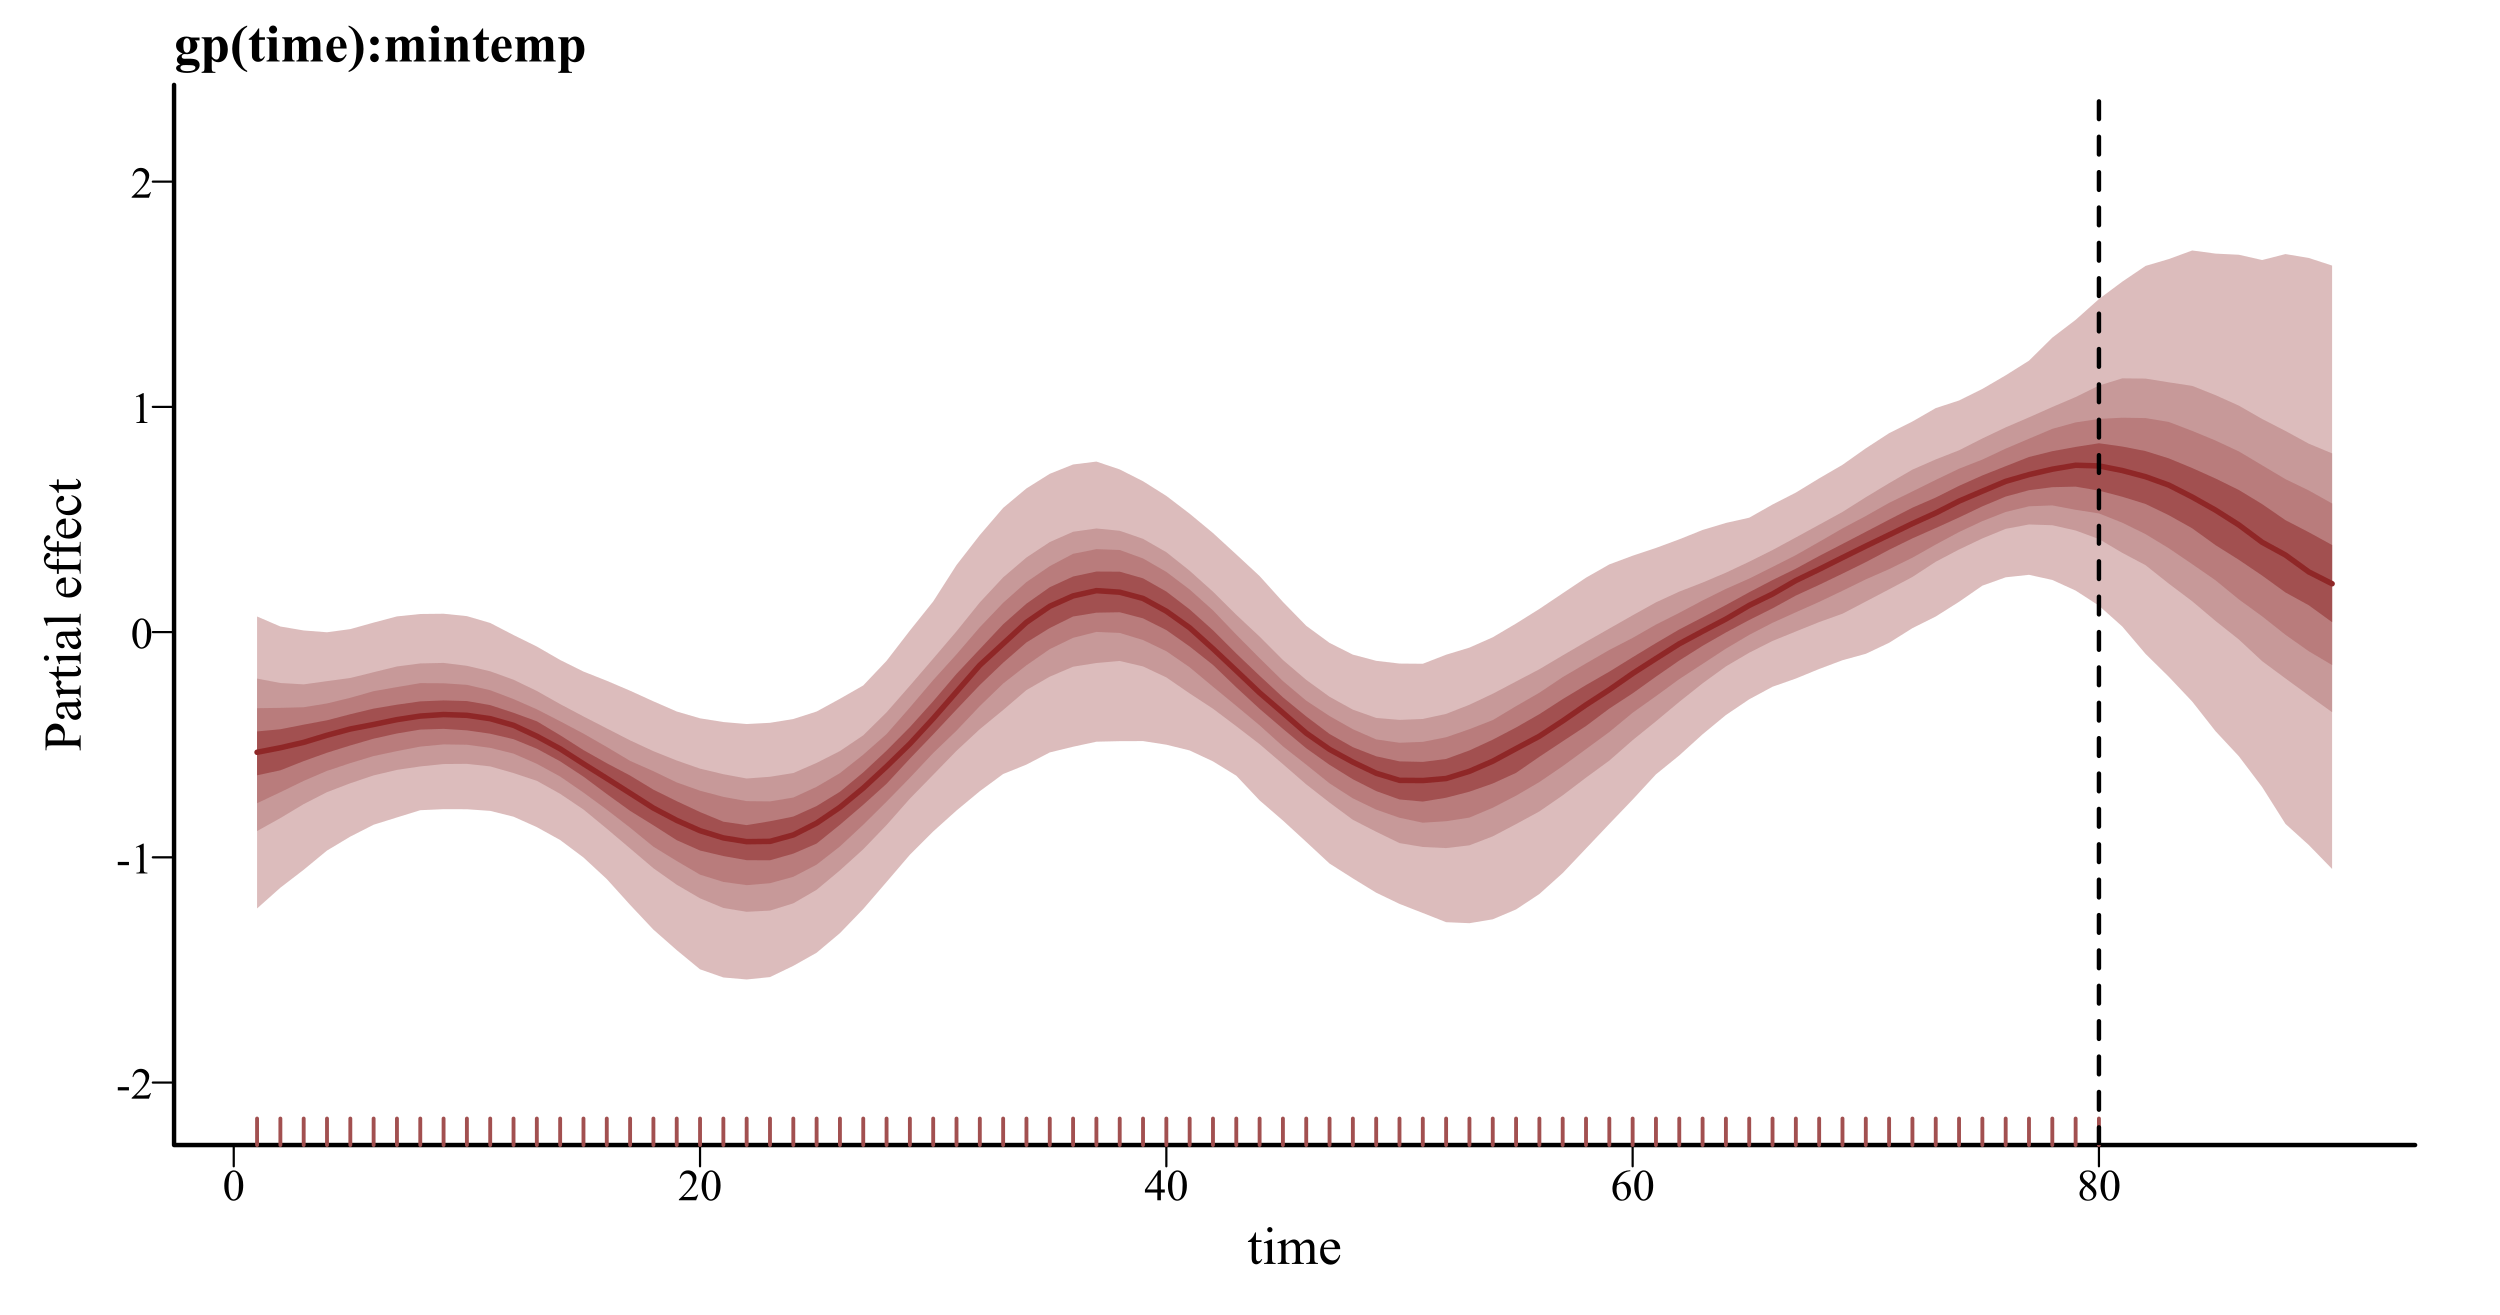 <?xml version="1.0" encoding="UTF-8"?>
<svg xmlns="http://www.w3.org/2000/svg" xmlns:xlink="http://www.w3.org/1999/xlink" width="848" height="446" viewBox="0 0 848 446">
<defs>
<g>
<g id="glyph-0-0">
<path d="M 0.543 -4.906 C 0.543 -6.039 0.711 -7.016 1.055 -7.832 C 1.395 -8.652 1.852 -9.262 2.418 -9.66 C 2.855 -9.977 3.309 -10.137 3.781 -10.137 C 4.539 -10.137 5.223 -9.75 5.828 -8.973 C 6.586 -8.012 6.965 -6.707 6.965 -5.062 C 6.965 -3.91 6.801 -2.93 6.469 -2.125 C 6.137 -1.32 5.711 -0.734 5.195 -0.371 C 4.68 -0.008 4.184 0.176 3.707 0.176 C 2.758 0.176 1.969 -0.383 1.34 -1.5 C 0.809 -2.445 0.543 -3.578 0.543 -4.906 M 1.977 -4.723 C 1.977 -3.355 2.145 -2.242 2.484 -1.375 C 2.762 -0.648 3.176 -0.285 3.727 -0.285 C 3.992 -0.285 4.266 -0.402 4.547 -0.641 C 4.832 -0.879 5.047 -1.273 5.191 -1.832 C 5.418 -2.672 5.531 -3.855 5.531 -5.383 C 5.531 -6.516 5.414 -7.461 5.18 -8.219 C 5.004 -8.777 4.773 -9.176 4.496 -9.41 C 4.297 -9.574 4.055 -9.652 3.773 -9.652 C 3.441 -9.652 3.145 -9.504 2.887 -9.207 C 2.535 -8.801 2.293 -8.164 2.168 -7.297 C 2.039 -6.426 1.977 -5.57 1.977 -4.723 Z M 1.977 -4.723 "/>
</g>
<g id="glyph-0-1">
<path d="M 6.879 -1.91 L 6.18 0 L 0.32 0 L 0.32 -0.27 C 2.047 -1.844 3.258 -3.129 3.961 -4.125 C 4.664 -5.121 5.016 -6.031 5.016 -6.855 C 5.016 -7.484 4.824 -8.004 4.438 -8.406 C 4.051 -8.812 3.59 -9.016 3.055 -9.016 C 2.566 -9.016 2.129 -8.875 1.738 -8.586 C 1.352 -8.301 1.062 -7.883 0.879 -7.332 L 0.609 -7.332 C 0.73 -8.234 1.043 -8.93 1.551 -9.41 C 2.055 -9.895 2.684 -10.137 3.441 -10.137 C 4.25 -10.137 4.922 -9.879 5.461 -9.359 C 6 -8.844 6.27 -8.234 6.27 -7.531 C 6.27 -7.027 6.152 -6.523 5.918 -6.02 C 5.555 -5.23 4.969 -4.391 4.16 -3.508 C 2.945 -2.18 2.184 -1.379 1.883 -1.105 L 4.477 -1.105 C 5.004 -1.105 5.371 -1.125 5.586 -1.164 C 5.797 -1.203 5.988 -1.281 6.16 -1.402 C 6.332 -1.523 6.48 -1.691 6.605 -1.91 Z M 6.879 -1.91 "/>
</g>
<g id="glyph-0-2">
<path d="M 6.98 -3.664 L 6.98 -2.621 L 5.648 -2.621 L 5.648 0 L 4.438 0 L 4.438 -2.621 L 0.234 -2.621 L 0.234 -3.559 L 4.84 -10.137 L 5.648 -10.137 L 5.648 -3.664 L 6.98 -3.664 M 4.438 -3.664 L 4.438 -8.59 L 0.953 -3.664 Z M 4.438 -3.664 "/>
</g>
<g id="glyph-0-3">
<path d="M 6.723 -10.137 L 6.723 -9.867 C 6.078 -9.801 5.555 -9.676 5.145 -9.48 C 4.738 -9.289 4.336 -8.992 3.938 -8.598 C 3.539 -8.203 3.211 -7.762 2.949 -7.277 C 2.688 -6.789 2.469 -6.215 2.293 -5.543 C 2.996 -6.027 3.699 -6.27 4.41 -6.27 C 5.086 -6.27 5.676 -5.996 6.176 -5.449 C 6.672 -4.902 6.922 -4.199 6.922 -3.34 C 6.922 -2.508 6.668 -1.754 6.168 -1.07 C 5.562 -0.238 4.762 0.176 3.766 0.176 C 3.086 0.176 2.508 -0.051 2.035 -0.5 C 1.109 -1.371 0.645 -2.504 0.645 -3.898 C 0.645 -4.785 0.824 -5.629 1.18 -6.43 C 1.535 -7.23 2.043 -7.941 2.707 -8.562 C 3.367 -9.184 4 -9.598 4.605 -9.812 C 5.211 -10.027 5.777 -10.137 6.297 -10.137 L 6.723 -10.137 M 2.168 -5.008 C 2.078 -4.352 2.035 -3.816 2.035 -3.414 C 2.035 -2.945 2.121 -2.434 2.297 -1.887 C 2.469 -1.336 2.727 -0.902 3.07 -0.578 C 3.316 -0.348 3.621 -0.234 3.977 -0.234 C 4.402 -0.234 4.781 -0.434 5.117 -0.836 C 5.449 -1.234 5.617 -1.805 5.617 -2.547 C 5.617 -3.383 5.453 -4.105 5.121 -4.719 C 4.789 -5.328 4.316 -5.633 3.707 -5.633 C 3.52 -5.633 3.32 -5.594 3.109 -5.516 C 2.898 -5.438 2.582 -5.27 2.168 -5.008 Z M 2.168 -5.008 "/>
</g>
<g id="glyph-0-4">
<path d="M 2.879 -5.004 C 2.094 -5.648 1.586 -6.164 1.359 -6.555 C 1.133 -6.945 1.02 -7.352 1.02 -7.77 C 1.02 -8.414 1.266 -8.973 1.766 -9.438 C 2.262 -9.902 2.926 -10.137 3.75 -10.137 C 4.551 -10.137 5.195 -9.918 5.684 -9.484 C 6.172 -9.051 6.414 -8.555 6.414 -8 C 6.414 -7.625 6.285 -7.25 6.02 -6.863 C 5.758 -6.477 5.207 -6.023 4.371 -5.5 C 5.23 -4.836 5.801 -4.312 6.078 -3.934 C 6.449 -3.434 6.637 -2.91 6.637 -2.359 C 6.637 -1.66 6.371 -1.062 5.836 -0.566 C 5.305 -0.07 4.605 0.176 3.742 0.176 C 2.801 0.176 2.066 -0.121 1.539 -0.711 C 1.117 -1.184 0.906 -1.703 0.906 -2.262 C 0.906 -2.703 1.055 -3.137 1.352 -3.57 C 1.648 -4.004 2.156 -4.48 2.879 -5.004 M 4.027 -5.785 C 4.613 -6.312 4.984 -6.73 5.141 -7.035 C 5.297 -7.34 5.375 -7.684 5.375 -8.07 C 5.375 -8.586 5.23 -8.984 4.945 -9.277 C 4.656 -9.566 4.262 -9.711 3.766 -9.711 C 3.266 -9.711 2.859 -9.566 2.547 -9.281 C 2.234 -8.992 2.078 -8.656 2.078 -8.27 C 2.078 -8.016 2.145 -7.762 2.273 -7.508 C 2.402 -7.254 2.586 -7.012 2.828 -6.781 L 4.027 -5.785 M 3.223 -4.723 C 2.816 -4.383 2.516 -4.012 2.32 -3.605 C 2.125 -3.203 2.027 -2.77 2.027 -2.301 C 2.027 -1.672 2.199 -1.164 2.547 -0.789 C 2.891 -0.41 3.328 -0.219 3.859 -0.219 C 4.387 -0.219 4.809 -0.367 5.125 -0.668 C 5.445 -0.965 5.602 -1.324 5.602 -1.75 C 5.602 -2.102 5.512 -2.418 5.324 -2.695 C 4.977 -3.211 4.277 -3.891 3.223 -4.723 Z M 3.223 -4.723 "/>
</g>
<g id="glyph-0-5">
<path d="M 0.609 -3.918 L 4.395 -3.918 L 4.395 -2.812 L 0.609 -2.812 Z M 0.609 -3.918 "/>
</g>
<g id="glyph-0-6">
<path d="M 1.758 -8.957 L 4.176 -10.137 L 4.418 -10.137 L 4.418 -1.75 C 4.418 -1.195 4.441 -0.848 4.484 -0.711 C 4.531 -0.574 4.629 -0.469 4.773 -0.395 C 4.922 -0.32 5.219 -0.281 5.668 -0.27 L 5.668 0 L 1.934 0 L 1.934 -0.27 C 2.402 -0.281 2.703 -0.32 2.844 -0.391 C 2.977 -0.461 3.074 -0.559 3.129 -0.676 C 3.18 -0.797 3.207 -1.156 3.207 -1.75 L 3.207 -7.113 C 3.207 -7.836 3.184 -8.297 3.133 -8.504 C 3.102 -8.66 3.039 -8.773 2.949 -8.848 C 2.859 -8.922 2.75 -8.957 2.621 -8.957 C 2.441 -8.957 2.191 -8.883 1.867 -8.73 Z M 1.758 -8.957 "/>
</g>
<g id="glyph-1-0">
<path d="M 2.898 -10.695 L 2.898 -8.051 L 4.781 -8.051 L 4.781 -7.438 L 2.898 -7.438 L 2.898 -2.215 C 2.898 -1.691 2.977 -1.34 3.125 -1.16 C 3.273 -0.977 3.465 -0.887 3.699 -0.887 C 3.895 -0.887 4.082 -0.949 4.262 -1.066 C 4.445 -1.188 4.586 -1.363 4.684 -1.602 L 5.027 -1.602 C 4.82 -1.023 4.531 -0.594 4.156 -0.305 C 3.781 -0.012 3.395 0.133 2.996 0.133 C 2.727 0.133 2.465 0.059 2.207 -0.094 C 1.949 -0.242 1.758 -0.457 1.633 -0.734 C 1.512 -1.012 1.449 -1.441 1.449 -2.023 L 1.449 -7.438 L 0.176 -7.438 L 0.176 -7.727 C 0.496 -7.855 0.828 -8.074 1.164 -8.379 C 1.5 -8.688 1.801 -9.055 2.066 -9.477 C 2.199 -9.695 2.387 -10.105 2.629 -10.695 Z M 2.898 -10.695 "/>
</g>
<g id="glyph-1-1">
<path d="M 2.609 -12.5 C 2.855 -12.5 3.066 -12.41 3.238 -12.238 C 3.41 -12.066 3.5 -11.855 3.5 -11.609 C 3.5 -11.363 3.41 -11.152 3.238 -10.977 C 3.066 -10.801 2.855 -10.715 2.609 -10.715 C 2.363 -10.715 2.152 -10.801 1.977 -10.977 C 1.801 -11.152 1.715 -11.363 1.715 -11.609 C 1.715 -11.855 1.801 -12.066 1.973 -12.238 C 2.145 -12.41 2.359 -12.5 2.609 -12.5 M 3.34 -8.289 L 3.34 -1.82 C 3.34 -1.316 3.375 -0.98 3.449 -0.812 C 3.523 -0.645 3.633 -0.52 3.773 -0.438 C 3.918 -0.355 4.18 -0.316 4.562 -0.316 L 4.562 0 L 0.648 0 L 0.648 -0.316 C 1.043 -0.316 1.305 -0.355 1.441 -0.43 C 1.574 -0.508 1.684 -0.633 1.762 -0.809 C 1.84 -0.984 1.883 -1.32 1.883 -1.82 L 1.883 -4.922 C 1.883 -5.793 1.855 -6.359 1.801 -6.617 C 1.762 -6.805 1.695 -6.938 1.609 -7.008 C 1.52 -7.082 1.398 -7.117 1.25 -7.117 C 1.082 -7.117 0.883 -7.074 0.648 -6.988 L 0.527 -7.305 L 2.953 -8.289 Z M 3.34 -8.289 "/>
</g>
<g id="glyph-1-2">
<path d="M 2.953 -6.574 C 3.539 -7.16 3.883 -7.496 3.992 -7.586 C 4.254 -7.809 4.539 -7.98 4.844 -8.102 C 5.148 -8.227 5.449 -8.289 5.75 -8.289 C 6.25 -8.289 6.684 -8.141 7.047 -7.848 C 7.41 -7.555 7.656 -7.129 7.777 -6.574 C 8.383 -7.277 8.891 -7.738 9.309 -7.957 C 9.723 -8.18 10.152 -8.289 10.59 -8.289 C 11.02 -8.289 11.398 -8.18 11.73 -7.957 C 12.059 -7.738 12.32 -7.379 12.516 -6.883 C 12.645 -6.543 12.711 -6.008 12.711 -5.281 L 12.711 -1.82 C 12.711 -1.316 12.746 -0.969 12.824 -0.781 C 12.883 -0.652 12.992 -0.543 13.148 -0.453 C 13.305 -0.363 13.562 -0.316 13.922 -0.316 L 13.922 0 L 9.949 0 L 9.949 -0.316 L 10.117 -0.316 C 10.461 -0.316 10.73 -0.383 10.926 -0.52 C 11.059 -0.613 11.156 -0.762 11.215 -0.969 C 11.238 -1.066 11.25 -1.352 11.25 -1.82 L 11.25 -5.281 C 11.25 -5.938 11.172 -6.402 11.012 -6.672 C 10.785 -7.047 10.418 -7.234 9.914 -7.234 C 9.602 -7.234 9.293 -7.156 8.977 -7 C 8.664 -6.844 8.285 -6.555 7.84 -6.133 L 7.82 -6.039 L 7.84 -5.66 L 7.84 -1.82 C 7.84 -1.27 7.871 -0.926 7.934 -0.789 C 7.992 -0.656 8.109 -0.543 8.281 -0.453 C 8.449 -0.363 8.738 -0.316 9.148 -0.316 L 9.148 0 L 5.078 0 L 5.078 -0.316 C 5.523 -0.316 5.832 -0.367 6 -0.477 C 6.164 -0.578 6.281 -0.738 6.344 -0.949 C 6.375 -1.047 6.391 -1.34 6.391 -1.82 L 6.391 -5.281 C 6.391 -5.938 6.293 -6.41 6.102 -6.695 C 5.84 -7.07 5.48 -7.258 5.02 -7.258 C 4.703 -7.258 4.387 -7.176 4.078 -7.004 C 3.59 -6.746 3.219 -6.457 2.953 -6.133 L 2.953 -1.82 C 2.953 -1.293 2.988 -0.949 3.062 -0.789 C 3.137 -0.633 3.246 -0.516 3.387 -0.434 C 3.531 -0.355 3.824 -0.316 4.262 -0.316 L 4.262 0 L 0.281 0 L 0.281 -0.316 C 0.648 -0.316 0.906 -0.355 1.055 -0.434 C 1.199 -0.516 1.312 -0.641 1.391 -0.812 C 1.465 -0.984 1.504 -1.32 1.504 -1.82 L 1.504 -4.895 C 1.504 -5.781 1.477 -6.352 1.422 -6.609 C 1.383 -6.805 1.32 -6.938 1.23 -7.008 C 1.141 -7.082 1.023 -7.117 0.871 -7.117 C 0.707 -7.117 0.508 -7.074 0.281 -6.988 L 0.148 -7.305 L 2.574 -8.289 L 2.953 -8.289 Z M 2.953 -6.574 "/>
</g>
<g id="glyph-1-3">
<path d="M 1.914 -5.02 C 1.91 -3.824 2.199 -2.887 2.785 -2.207 C 3.371 -1.527 4.059 -1.188 4.852 -1.188 C 5.379 -1.188 5.836 -1.332 6.227 -1.621 C 6.617 -1.91 6.945 -2.406 7.207 -3.109 L 7.48 -2.938 C 7.355 -2.133 7 -1.402 6.406 -0.742 C 5.816 -0.082 5.074 0.246 4.184 0.246 C 3.219 0.246 2.391 -0.129 1.699 -0.883 C 1.012 -1.637 0.668 -2.648 0.668 -3.922 C 0.668 -5.297 1.02 -6.371 1.727 -7.141 C 2.434 -7.91 3.32 -8.297 4.387 -8.297 C 5.289 -8.297 6.031 -8 6.609 -7.406 C 7.188 -6.809 7.48 -6.016 7.48 -5.02 L 1.914 -5.02 M 1.914 -5.527 L 5.641 -5.527 C 5.613 -6.043 5.551 -6.406 5.457 -6.617 C 5.312 -6.945 5.094 -7.203 4.805 -7.391 C 4.512 -7.578 4.211 -7.672 3.895 -7.672 C 3.406 -7.672 2.973 -7.484 2.59 -7.105 C 2.203 -6.727 1.98 -6.203 1.914 -5.527 Z M 1.914 -5.527 "/>
</g>
<g id="glyph-2-0">
<path d="M -5.582 -3.691 L -2.109 -3.691 C -1.359 -3.691 -0.895 -3.773 -0.711 -3.938 C -0.453 -4.16 -0.324 -4.496 -0.324 -4.949 L -0.324 -5.406 L 0 -5.406 L 0 -0.297 L -0.324 -0.297 L -0.324 -0.746 C -0.324 -1.25 -0.488 -1.609 -0.816 -1.828 C -1 -1.945 -1.43 -2.004 -2.109 -2.004 L -9.809 -2.004 C -10.559 -2.004 -11.023 -1.926 -11.207 -1.766 C -11.465 -1.539 -11.594 -1.199 -11.594 -0.746 L -11.594 -0.301 L -11.918 -0.301 L -11.918 -4.668 C -11.918 -5.734 -11.809 -6.574 -11.59 -7.191 C -11.367 -7.805 -10.996 -8.324 -10.477 -8.746 C -9.953 -9.168 -9.336 -9.379 -8.621 -9.379 C -7.648 -9.379 -6.859 -9.059 -6.25 -8.414 C -5.641 -7.773 -5.336 -6.867 -5.336 -5.695 C -5.336 -5.406 -5.355 -5.098 -5.398 -4.766 C -5.438 -4.43 -5.5 -4.07 -5.582 -3.691 M -6.082 -3.691 C -6.023 -4 -5.98 -4.277 -5.949 -4.516 C -5.922 -4.758 -5.906 -4.961 -5.906 -5.133 C -5.906 -5.742 -6.141 -6.27 -6.613 -6.711 C -7.086 -7.152 -7.695 -7.375 -8.445 -7.375 C -8.961 -7.375 -9.441 -7.27 -9.883 -7.059 C -10.324 -6.848 -10.656 -6.547 -10.875 -6.16 C -11.098 -5.773 -11.207 -5.336 -11.207 -4.844 C -11.207 -4.543 -11.148 -4.16 -11.039 -3.691 Z M -6.082 -3.691 "/>
</g>
<g id="glyph-2-1">
<path d="M -1.16 -5.125 C -0.52 -4.297 -0.152 -3.781 -0.051 -3.57 C 0.094 -3.25 0.168 -2.914 0.168 -2.559 C 0.168 -2 -0.023 -1.543 -0.402 -1.184 C -0.785 -0.82 -1.285 -0.641 -1.906 -0.641 C -2.301 -0.641 -2.641 -0.73 -2.926 -0.906 C -3.324 -1.145 -3.699 -1.562 -4.051 -2.156 C -4.402 -2.754 -4.832 -3.742 -5.336 -5.125 L -5.652 -5.125 C -6.453 -5.125 -7.004 -4.996 -7.305 -4.742 C -7.602 -4.488 -7.75 -4.117 -7.75 -3.629 C -7.75 -3.262 -7.652 -2.969 -7.453 -2.75 C -7.254 -2.527 -7.023 -2.418 -6.766 -2.418 L -6.258 -2.434 C -5.988 -2.434 -5.781 -2.367 -5.633 -2.227 C -5.488 -2.09 -5.414 -1.91 -5.414 -1.688 C -5.414 -1.469 -5.488 -1.293 -5.641 -1.156 C -5.793 -1.02 -6.004 -0.949 -6.266 -0.949 C -6.77 -0.949 -7.234 -1.207 -7.656 -1.723 C -8.078 -2.238 -8.289 -2.961 -8.289 -3.895 C -8.289 -4.609 -8.168 -5.195 -7.93 -5.652 C -7.746 -5.996 -7.461 -6.25 -7.074 -6.414 C -6.824 -6.523 -6.309 -6.574 -5.527 -6.574 L -2.793 -6.574 C -2.027 -6.574 -1.559 -6.59 -1.383 -6.617 C -1.211 -6.648 -1.094 -6.695 -1.035 -6.762 C -0.977 -6.832 -0.949 -6.906 -0.949 -6.996 C -0.949 -7.09 -0.969 -7.172 -1.012 -7.242 C -1.086 -7.367 -1.301 -7.602 -1.652 -7.953 L -1.16 -7.953 C -0.281 -7.297 0.16 -6.672 0.16 -6.074 C 0.16 -5.785 0.059 -5.559 -0.141 -5.387 C -0.34 -5.219 -0.68 -5.129 -1.16 -5.125 M -1.73 -5.125 L -4.797 -5.125 C -4.445 -4.238 -4.199 -3.668 -4.051 -3.41 C -3.793 -2.945 -3.523 -2.617 -3.242 -2.418 C -2.961 -2.219 -2.656 -2.117 -2.32 -2.117 C -1.898 -2.117 -1.547 -2.242 -1.27 -2.496 C -0.992 -2.746 -0.852 -3.039 -0.852 -3.367 C -0.852 -3.812 -1.145 -4.398 -1.73 -5.125 Z M -1.73 -5.125 "/>
</g>
<g id="glyph-2-2">
<path d="M -8.289 -2.918 L -6.477 -2.918 C -7.684 -3.59 -8.289 -4.281 -8.289 -4.992 C -8.289 -5.312 -8.191 -5.582 -7.992 -5.793 C -7.797 -6.004 -7.57 -6.109 -7.312 -6.109 C -7.086 -6.109 -6.891 -6.031 -6.734 -5.879 C -6.574 -5.727 -6.496 -5.547 -6.496 -5.336 C -6.496 -5.129 -6.598 -4.898 -6.797 -4.645 C -7 -4.391 -7.102 -4.203 -7.102 -4.078 C -7.102 -3.973 -7.043 -3.859 -6.926 -3.734 C -6.684 -3.473 -6.289 -3.199 -5.738 -2.918 L -1.879 -2.918 C -1.434 -2.918 -1.098 -2.973 -0.871 -3.086 C -0.711 -3.16 -0.578 -3.297 -0.473 -3.488 C -0.367 -3.684 -0.316 -3.961 -0.316 -4.324 L 0 -4.324 L 0 -0.203 L -0.316 -0.203 C -0.316 -0.613 -0.379 -0.918 -0.508 -1.117 C -0.602 -1.262 -0.754 -1.363 -0.957 -1.422 C -1.059 -1.453 -1.34 -1.469 -1.812 -1.469 L -4.93 -1.469 C -5.867 -1.469 -6.426 -1.449 -6.605 -1.41 C -6.785 -1.371 -6.914 -1.301 -6.996 -1.199 C -7.078 -1.098 -7.117 -0.969 -7.117 -0.816 C -7.117 -0.637 -7.074 -0.43 -6.988 -0.203 L -7.305 -0.113 L -8.289 -2.551 Z M -8.289 -2.918 "/>
</g>
<g id="glyph-2-3">
<path d="M -10.695 -2.902 L -8.051 -2.902 L -8.051 -4.781 L -7.438 -4.781 L -7.438 -2.902 L -2.215 -2.898 C -1.691 -2.898 -1.34 -2.977 -1.16 -3.125 C -0.977 -3.273 -0.887 -3.465 -0.887 -3.699 C -0.887 -3.895 -0.949 -4.082 -1.066 -4.262 C -1.188 -4.445 -1.363 -4.586 -1.598 -4.684 L -1.598 -5.027 C -1.023 -4.82 -0.594 -4.531 -0.305 -4.156 C -0.012 -3.781 0.133 -3.395 0.133 -2.996 C 0.133 -2.727 0.059 -2.465 -0.094 -2.207 C -0.242 -1.949 -0.457 -1.758 -0.734 -1.633 C -1.012 -1.512 -1.441 -1.449 -2.023 -1.449 L -7.438 -1.449 L -7.438 -0.176 L -7.727 -0.176 C -7.855 -0.496 -8.074 -0.828 -8.379 -1.164 C -8.688 -1.5 -9.055 -1.801 -9.477 -2.066 C -9.695 -2.199 -10.105 -2.387 -10.695 -2.629 Z M -10.695 -2.902 "/>
</g>
<g id="glyph-2-4">
<path d="M -12.5 -2.609 C -12.5 -2.855 -12.41 -3.066 -12.238 -3.238 C -12.066 -3.41 -11.855 -3.5 -11.609 -3.5 C -11.363 -3.5 -11.152 -3.41 -10.977 -3.238 C -10.801 -3.066 -10.715 -2.855 -10.715 -2.609 C -10.715 -2.363 -10.801 -2.152 -10.977 -1.977 C -11.152 -1.801 -11.363 -1.715 -11.609 -1.715 C -11.855 -1.715 -12.066 -1.801 -12.238 -1.973 C -12.41 -2.145 -12.5 -2.359 -12.5 -2.609 M -8.289 -3.34 L -1.82 -3.34 C -1.316 -3.34 -0.98 -3.375 -0.812 -3.449 C -0.645 -3.523 -0.52 -3.633 -0.438 -3.773 C -0.355 -3.918 -0.316 -4.18 -0.316 -4.562 L 0 -4.562 L 0 -0.648 L -0.316 -0.648 C -0.316 -1.043 -0.355 -1.305 -0.43 -1.441 C -0.508 -1.574 -0.633 -1.684 -0.809 -1.762 C -0.984 -1.84 -1.32 -1.883 -1.82 -1.883 L -4.922 -1.883 C -5.793 -1.883 -6.359 -1.855 -6.617 -1.801 C -6.805 -1.762 -6.938 -1.695 -7.008 -1.609 C -7.082 -1.52 -7.117 -1.398 -7.117 -1.25 C -7.117 -1.082 -7.074 -0.883 -6.988 -0.652 L -7.305 -0.527 L -8.289 -2.953 Z M -8.289 -3.34 "/>
</g>
<g id="glyph-2-5">
<path d="M -12.5 -3.332 L -1.82 -3.332 C -1.316 -3.332 -0.98 -3.367 -0.816 -3.441 C -0.652 -3.516 -0.527 -3.625 -0.445 -3.781 C -0.359 -3.93 -0.316 -4.215 -0.316 -4.633 L 0 -4.633 L 0 -0.688 L -0.316 -0.688 C -0.316 -1.055 -0.355 -1.305 -0.43 -1.441 C -0.508 -1.574 -0.633 -1.68 -0.809 -1.758 C -0.984 -1.832 -1.32 -1.871 -1.82 -1.871 L -9.133 -1.871 C -10.039 -1.871 -10.598 -1.852 -10.805 -1.812 C -11.016 -1.77 -11.156 -1.703 -11.234 -1.613 C -11.309 -1.523 -11.348 -1.406 -11.348 -1.266 C -11.348 -1.113 -11.301 -0.918 -11.207 -0.688 L -11.516 -0.535 L -12.5 -2.938 Z M -12.5 -3.332 "/>
</g>
<g id="glyph-2-6">
</g>
<g id="glyph-2-7">
<path d="M -5.02 -1.918 C -3.824 -1.91 -2.887 -2.199 -2.207 -2.785 C -1.527 -3.371 -1.188 -4.059 -1.188 -4.852 C -1.188 -5.379 -1.332 -5.836 -1.621 -6.227 C -1.91 -6.617 -2.406 -6.945 -3.109 -7.207 L -2.934 -7.48 C -2.133 -7.355 -1.402 -7 -0.742 -6.406 C -0.082 -5.816 0.246 -5.074 0.246 -4.184 C 0.246 -3.219 -0.129 -2.391 -0.883 -1.699 C -1.637 -1.012 -2.648 -0.668 -3.922 -0.668 C -5.297 -0.668 -6.371 -1.02 -7.141 -1.727 C -7.91 -2.434 -8.297 -3.32 -8.297 -4.387 C -8.297 -5.289 -8 -6.031 -7.406 -6.609 C -6.809 -7.188 -6.016 -7.48 -5.02 -7.48 L -5.02 -1.918 M -5.527 -1.918 L -5.527 -5.641 C -6.043 -5.613 -6.406 -5.551 -6.617 -5.457 C -6.945 -5.312 -7.203 -5.094 -7.391 -4.805 C -7.578 -4.512 -7.672 -4.211 -7.672 -3.895 C -7.672 -3.406 -7.484 -2.973 -7.105 -2.59 C -6.727 -2.203 -6.203 -1.98 -5.527 -1.918 Z M -5.527 -1.918 "/>
</g>
<g id="glyph-2-8">
<path d="M -7.418 -3.711 L -2.125 -3.711 C -1.375 -3.711 -0.902 -3.789 -0.703 -3.953 C -0.445 -4.172 -0.316 -4.461 -0.316 -4.824 L -0.316 -5.555 L 0 -5.555 L 0 -0.746 L -0.316 -0.746 L -0.316 -1.109 C -0.316 -1.34 -0.375 -1.555 -0.492 -1.75 C -0.609 -1.941 -0.766 -2.074 -0.965 -2.148 C -1.164 -2.223 -1.551 -2.258 -2.125 -2.258 L -7.418 -2.258 L -7.418 -0.695 L -8.051 -0.695 L -8.051 -2.258 L -8.578 -2.258 C -9.379 -2.258 -10.059 -2.387 -10.617 -2.645 C -11.172 -2.902 -11.625 -3.297 -11.965 -3.828 C -12.309 -4.359 -12.48 -4.953 -12.48 -5.617 C -12.48 -6.23 -12.281 -6.797 -11.883 -7.312 C -11.617 -7.652 -11.324 -7.824 -10.996 -7.824 C -10.82 -7.824 -10.652 -7.746 -10.5 -7.594 C -10.344 -7.441 -10.266 -7.277 -10.266 -7.102 C -10.266 -6.965 -10.312 -6.824 -10.41 -6.676 C -10.508 -6.527 -10.715 -6.344 -11.035 -6.125 C -11.355 -5.91 -11.57 -5.711 -11.68 -5.527 C -11.793 -5.348 -11.848 -5.145 -11.848 -4.922 C -11.848 -4.652 -11.777 -4.422 -11.633 -4.238 C -11.488 -4.047 -11.266 -3.914 -10.965 -3.832 C -10.664 -3.75 -9.883 -3.711 -8.633 -3.711 L -8.051 -3.711 L -8.051 -5.785 L -7.418 -5.785 Z M -7.418 -3.711 "/>
</g>
<g id="glyph-2-9">
<path d="M -3.059 -7.398 C -1.996 -7.184 -1.184 -6.758 -0.609 -6.125 C -0.039 -5.492 0.246 -4.793 0.246 -4.023 C 0.246 -3.109 -0.137 -2.312 -0.906 -1.633 C -1.672 -0.953 -2.711 -0.617 -4.016 -0.617 C -5.281 -0.617 -6.312 -0.992 -7.102 -1.746 C -7.891 -2.496 -8.289 -3.402 -8.289 -4.457 C -8.289 -5.246 -8.078 -5.898 -7.66 -6.406 C -7.242 -6.918 -6.805 -7.172 -6.355 -7.172 C -6.133 -7.172 -5.953 -7.102 -5.812 -6.957 C -5.676 -6.812 -5.609 -6.613 -5.609 -6.355 C -5.609 -6.008 -5.719 -5.75 -5.941 -5.57 C -6.062 -5.473 -6.297 -5.406 -6.645 -5.375 C -6.988 -5.344 -7.254 -5.223 -7.438 -5.02 C -7.609 -4.812 -7.699 -4.527 -7.699 -4.168 C -7.699 -3.578 -7.48 -3.109 -7.047 -2.75 C -6.473 -2.277 -5.715 -2.039 -4.773 -2.039 C -3.812 -2.039 -2.965 -2.273 -2.227 -2.746 C -1.492 -3.219 -1.125 -3.855 -1.125 -4.656 C -1.125 -5.23 -1.32 -5.75 -1.715 -6.203 C -1.984 -6.527 -2.473 -6.84 -3.18 -7.145 Z M -3.059 -7.398 "/>
</g>
<g id="glyph-3-0">
<path d="M 5.879 -8.121 L 8.648 -8.121 L 8.648 -7.156 L 7.074 -7.156 C 7.363 -6.867 7.562 -6.605 7.672 -6.371 C 7.812 -6.055 7.883 -5.723 7.883 -5.379 C 7.883 -4.793 7.723 -4.285 7.395 -3.855 C 7.07 -3.422 6.629 -3.086 6.07 -2.844 C 5.508 -2.602 5.012 -2.477 4.578 -2.477 C 4.543 -2.477 4.191 -2.492 3.523 -2.523 C 3.262 -2.523 3.039 -2.438 2.859 -2.262 C 2.684 -2.09 2.594 -1.883 2.594 -1.645 C 2.594 -1.434 2.672 -1.258 2.836 -1.125 C 2.996 -0.988 3.258 -0.922 3.621 -0.922 L 5.141 -0.941 C 6.371 -0.941 7.219 -0.805 7.68 -0.535 C 8.344 -0.16 8.676 0.418 8.676 1.195 C 8.676 1.691 8.523 2.145 8.219 2.555 C 7.914 2.961 7.512 3.262 7.016 3.453 C 6.258 3.742 5.387 3.883 4.402 3.883 C 3.664 3.883 2.992 3.812 2.383 3.668 C 1.773 3.527 1.336 3.328 1.07 3.07 C 0.809 2.816 0.676 2.547 0.676 2.266 C 0.676 1.996 0.777 1.758 0.98 1.543 C 1.184 1.328 1.559 1.148 2.109 1 C 1.348 0.625 0.969 0.105 0.969 -0.562 C 0.969 -0.969 1.121 -1.359 1.434 -1.742 C 1.742 -2.121 2.234 -2.453 2.91 -2.734 C 2.125 -3.02 1.555 -3.398 1.203 -3.867 C 0.852 -4.336 0.676 -4.879 0.676 -5.492 C 0.676 -6.297 1.004 -6.992 1.66 -7.582 C 2.316 -8.168 3.16 -8.465 4.191 -8.465 C 4.738 -8.465 5.301 -8.348 5.879 -8.121 M 4.359 -7.918 C 4.02 -7.918 3.73 -7.746 3.5 -7.406 C 3.262 -7.062 3.148 -6.352 3.148 -5.273 C 3.148 -4.398 3.262 -3.801 3.492 -3.477 C 3.727 -3.152 4 -2.988 4.316 -2.988 C 4.668 -2.988 4.961 -3.148 5.195 -3.473 C 5.43 -3.793 5.547 -4.422 5.547 -5.352 C 5.547 -6.402 5.414 -7.117 5.148 -7.496 C 4.961 -7.777 4.699 -7.918 4.359 -7.918 M 3.84 1.211 C 3.242 1.211 2.848 1.262 2.656 1.363 C 2.32 1.543 2.152 1.789 2.152 2.102 C 2.152 2.398 2.324 2.672 2.672 2.914 C 3.016 3.156 3.668 3.277 4.625 3.277 C 5.438 3.277 6.078 3.168 6.543 2.953 C 7.008 2.734 7.242 2.43 7.242 2.039 C 7.242 1.891 7.199 1.77 7.109 1.672 C 6.953 1.492 6.715 1.375 6.395 1.309 C 6.074 1.246 5.223 1.211 3.84 1.211 Z M 3.84 1.211 "/>
</g>
<g id="glyph-3-1">
<path d="M 3.789 -0.836 L 3.789 2.223 C 3.789 2.645 3.82 2.934 3.891 3.086 C 3.957 3.238 4.062 3.348 4.203 3.418 C 4.344 3.488 4.617 3.523 5.027 3.523 L 5.027 3.852 L 0.344 3.852 L 0.344 3.523 C 0.707 3.512 0.977 3.41 1.152 3.219 C 1.27 3.082 1.328 2.734 1.328 2.172 L 1.328 -6.504 C 1.328 -7.086 1.258 -7.453 1.125 -7.617 C 0.988 -7.777 0.73 -7.867 0.344 -7.891 L 0.344 -8.219 L 3.789 -8.219 L 3.789 -7.137 C 4.074 -7.559 4.367 -7.863 4.668 -8.051 C 5.094 -8.324 5.559 -8.465 6.062 -8.465 C 6.668 -8.465 7.219 -8.273 7.711 -7.891 C 8.207 -7.512 8.582 -6.984 8.844 -6.316 C 9.098 -5.645 9.227 -4.922 9.227 -4.148 C 9.227 -3.316 9.094 -2.555 8.828 -1.867 C 8.562 -1.18 8.176 -0.656 7.668 -0.293 C 7.16 0.066 6.598 0.246 5.977 0.246 C 5.523 0.246 5.102 0.145 4.711 -0.055 C 4.418 -0.203 4.109 -0.465 3.789 -0.836 M 3.789 -1.723 C 4.293 -1.008 4.832 -0.648 5.406 -0.648 C 5.723 -0.648 5.98 -0.816 6.188 -1.152 C 6.492 -1.645 6.645 -2.582 6.645 -3.965 C 6.645 -5.383 6.477 -6.352 6.145 -6.875 C 5.922 -7.219 5.621 -7.391 5.246 -7.391 C 4.656 -7.391 4.168 -6.965 3.789 -6.109 Z M 3.789 -1.723 "/>
</g>
<g id="glyph-3-2">
<path d="M 5.781 -12.191 L 5.781 -11.785 C 5.172 -11.387 4.727 -10.996 4.438 -10.617 C 4.039 -10.09 3.73 -9.414 3.508 -8.586 C 3.227 -7.562 3.086 -6.129 3.086 -4.289 C 3.086 -2.555 3.211 -1.207 3.469 -0.246 C 3.723 0.715 4.07 1.492 4.508 2.082 C 4.812 2.492 5.238 2.852 5.781 3.164 L 5.781 3.602 C 4.371 3.129 3.176 2.16 2.191 0.699 C 1.211 -0.762 0.719 -2.445 0.719 -4.344 C 0.719 -6.215 1.211 -7.875 2.188 -9.32 C 3.168 -10.766 4.363 -11.723 5.781 -12.191 Z M 5.781 -12.191 "/>
</g>
<g id="glyph-3-3">
<path d="M 3.867 -11.223 L 3.867 -8.219 L 5.82 -8.219 L 5.82 -7.348 L 3.867 -7.348 L 3.867 -2.277 C 3.867 -1.801 3.891 -1.496 3.934 -1.359 C 3.977 -1.219 4.055 -1.109 4.164 -1.023 C 4.277 -0.938 4.379 -0.895 4.473 -0.898 C 4.855 -0.895 5.215 -1.188 5.555 -1.766 L 5.82 -1.574 C 5.344 -0.449 4.574 0.113 3.508 0.113 C 2.984 0.113 2.543 -0.031 2.184 -0.32 C 1.824 -0.609 1.594 -0.934 1.492 -1.293 C 1.434 -1.492 1.406 -2.031 1.406 -2.91 L 1.406 -7.348 L 0.336 -7.348 L 0.336 -7.656 C 1.07 -8.176 1.699 -8.723 2.219 -9.297 C 2.738 -9.871 3.191 -10.516 3.578 -11.223 Z M 3.867 -11.223 "/>
</g>
<g id="glyph-3-4">
<path d="M 2.586 -12.199 C 2.965 -12.199 3.289 -12.066 3.551 -11.801 C 3.812 -11.531 3.945 -11.211 3.945 -10.836 C 3.945 -10.461 3.812 -10.141 3.547 -9.879 C 3.281 -9.617 2.957 -9.484 2.586 -9.484 C 2.207 -9.484 1.891 -9.617 1.625 -9.879 C 1.363 -10.141 1.23 -10.461 1.23 -10.836 C 1.23 -11.211 1.363 -11.531 1.625 -11.801 C 1.891 -12.066 2.207 -12.199 2.586 -12.199 M 3.812 -8.219 L 3.812 -1.703 C 3.812 -1.125 3.883 -0.754 4.016 -0.594 C 4.152 -0.434 4.414 -0.34 4.809 -0.316 L 4.809 0 L 0.367 0 L 0.367 -0.316 C 0.73 -0.328 1 -0.434 1.18 -0.633 C 1.293 -0.766 1.352 -1.125 1.352 -1.703 L 1.352 -6.504 C 1.352 -7.086 1.285 -7.453 1.152 -7.617 C 1.016 -7.777 0.754 -7.867 0.367 -7.891 L 0.367 -8.219 Z M 3.812 -8.219 "/>
</g>
<g id="glyph-3-5">
<path d="M 4.016 -8.219 L 4.016 -7.137 C 4.469 -7.629 4.887 -7.973 5.27 -8.168 C 5.652 -8.367 6.074 -8.465 6.531 -8.465 C 7.059 -8.465 7.5 -8.34 7.859 -8.094 C 8.215 -7.848 8.492 -7.473 8.684 -6.969 C 9.152 -7.496 9.602 -7.879 10.031 -8.113 C 10.465 -8.348 10.914 -8.465 11.383 -8.465 C 11.949 -8.465 12.402 -8.332 12.738 -8.074 C 13.078 -7.812 13.312 -7.48 13.441 -7.078 C 13.574 -6.68 13.641 -6.039 13.641 -5.16 L 13.641 -1.793 C 13.641 -1.16 13.699 -0.766 13.812 -0.617 C 13.926 -0.461 14.164 -0.363 14.527 -0.316 L 14.527 0 L 10.281 0 L 10.281 -0.316 C 10.617 -0.344 10.863 -0.477 11.023 -0.703 C 11.125 -0.859 11.18 -1.223 11.18 -1.793 L 11.18 -5.328 C 11.18 -6.059 11.148 -6.523 11.094 -6.723 C 11.031 -6.922 10.941 -7.07 10.816 -7.168 C 10.688 -7.266 10.539 -7.312 10.371 -7.312 C 10.117 -7.312 9.863 -7.219 9.605 -7.035 C 9.348 -6.852 9.086 -6.574 8.824 -6.203 L 8.824 -1.793 C 8.824 -1.199 8.875 -0.828 8.973 -0.676 C 9.109 -0.461 9.367 -0.34 9.746 -0.316 L 9.746 0 L 5.492 0 L 5.492 -0.316 C 5.723 -0.328 5.902 -0.387 6.035 -0.488 C 6.164 -0.59 6.254 -0.715 6.297 -0.855 C 6.34 -1 6.363 -1.312 6.363 -1.793 L 6.363 -5.328 C 6.363 -6.07 6.332 -6.535 6.273 -6.723 C 6.215 -6.91 6.117 -7.059 5.98 -7.164 C 5.844 -7.27 5.695 -7.32 5.539 -7.32 C 5.301 -7.32 5.09 -7.258 4.895 -7.137 C 4.621 -6.953 4.328 -6.645 4.016 -6.203 L 4.016 -1.793 C 4.016 -1.211 4.074 -0.832 4.188 -0.645 C 4.301 -0.461 4.539 -0.352 4.906 -0.316 L 4.906 0 L 0.668 0 L 0.668 -0.316 C 1.012 -0.352 1.258 -0.461 1.406 -0.648 C 1.504 -0.777 1.555 -1.16 1.555 -1.793 L 1.555 -6.434 C 1.555 -7.055 1.5 -7.441 1.383 -7.594 C 1.27 -7.746 1.031 -7.844 0.668 -7.891 L 0.668 -8.219 Z M 4.016 -8.219 "/>
</g>
<g id="glyph-3-6">
<path d="M 7.566 -4.402 L 3.059 -4.402 C 3.109 -3.312 3.402 -2.453 3.93 -1.82 C 4.332 -1.332 4.82 -1.09 5.387 -1.09 C 5.738 -1.09 6.059 -1.188 6.344 -1.383 C 6.633 -1.582 6.941 -1.934 7.27 -2.445 L 7.566 -2.25 C 7.121 -1.34 6.629 -0.699 6.09 -0.32 C 5.551 0.059 4.926 0.246 4.219 0.246 C 3 0.246 2.078 -0.223 1.449 -1.16 C 0.945 -1.914 0.695 -2.852 0.695 -3.973 C 0.695 -5.344 1.066 -6.434 1.805 -7.246 C 2.547 -8.059 3.414 -8.465 4.414 -8.465 C 5.242 -8.465 5.965 -8.121 6.578 -7.441 C 7.191 -6.758 7.52 -5.746 7.566 -4.402 M 5.406 -4.992 C 5.406 -5.934 5.355 -6.582 5.25 -6.934 C 5.148 -7.285 4.988 -7.551 4.773 -7.734 C 4.648 -7.84 4.484 -7.891 4.281 -7.891 C 3.977 -7.891 3.727 -7.742 3.531 -7.445 C 3.188 -6.922 3.016 -6.207 3.016 -5.301 L 3.016 -4.992 Z M 5.406 -4.992 "/>
</g>
<g id="glyph-3-7">
<path d="M 0.219 3.602 L 0.219 3.199 C 0.828 2.797 1.277 2.402 1.562 2.023 C 1.957 1.492 2.266 0.82 2.496 0 C 2.777 -1.031 2.918 -2.469 2.918 -4.305 C 2.918 -6.039 2.789 -7.387 2.535 -8.344 C 2.281 -9.305 1.934 -10.078 1.492 -10.672 C 1.188 -11.078 0.766 -11.441 0.219 -11.75 L 0.219 -12.191 C 1.633 -11.715 2.828 -10.746 3.809 -9.285 C 4.793 -7.824 5.281 -6.145 5.281 -4.246 C 5.281 -2.375 4.793 -0.719 3.809 0.727 C 2.828 2.168 1.633 3.129 0.219 3.602 Z M 0.219 3.602 "/>
</g>
<g id="glyph-3-8">
<path d="M 3.008 -8.453 C 3.41 -8.453 3.754 -8.312 4.039 -8.027 C 4.324 -7.746 4.465 -7.398 4.465 -6.996 C 4.465 -6.594 4.324 -6.246 4.039 -5.965 C 3.754 -5.68 3.41 -5.539 3.008 -5.539 C 2.602 -5.539 2.258 -5.68 1.973 -5.965 C 1.688 -6.246 1.547 -6.594 1.547 -6.996 C 1.547 -7.398 1.688 -7.746 1.973 -8.027 C 2.258 -8.312 2.602 -8.453 3.008 -8.453 M 2.996 -2.707 C 3.406 -2.707 3.754 -2.562 4.039 -2.277 C 4.324 -1.988 4.465 -1.645 4.465 -1.238 C 4.465 -0.836 4.32 -0.492 4.035 -0.207 C 3.746 0.078 3.402 0.219 2.996 0.219 C 2.594 0.219 2.25 0.078 1.965 -0.207 C 1.68 -0.492 1.539 -0.836 1.539 -1.238 C 1.539 -1.645 1.68 -1.988 1.965 -2.277 C 2.25 -2.562 2.594 -2.707 2.996 -2.707 Z M 2.996 -2.707 "/>
</g>
<g id="glyph-3-9">
<path d="M 3.965 -8.219 L 3.965 -7.156 C 4.387 -7.609 4.789 -7.945 5.176 -8.152 C 5.562 -8.359 5.98 -8.465 6.426 -8.465 C 6.957 -8.465 7.398 -8.316 7.75 -8.02 C 8.102 -7.723 8.336 -7.355 8.453 -6.918 C 8.547 -6.582 8.594 -5.941 8.594 -4.992 L 8.594 -1.793 C 8.594 -1.16 8.652 -0.766 8.766 -0.609 C 8.883 -0.457 9.121 -0.355 9.484 -0.316 L 9.484 0 L 5.328 0 L 5.328 -0.316 C 5.637 -0.355 5.859 -0.484 5.992 -0.703 C 6.086 -0.848 6.133 -1.211 6.133 -1.793 L 6.133 -5.449 C 6.133 -6.121 6.109 -6.547 6.055 -6.723 C 6.004 -6.898 5.914 -7.035 5.789 -7.133 C 5.66 -7.23 5.523 -7.277 5.371 -7.277 C 4.867 -7.277 4.398 -6.918 3.965 -6.195 L 3.965 -1.793 C 3.965 -1.18 4.02 -0.789 4.137 -0.625 C 4.25 -0.461 4.461 -0.355 4.773 -0.316 L 4.773 0 L 0.617 0 L 0.617 -0.316 C 0.961 -0.352 1.207 -0.461 1.352 -0.648 C 1.453 -0.777 1.504 -1.16 1.504 -1.793 L 1.504 -6.434 C 1.504 -7.055 1.445 -7.441 1.332 -7.594 C 1.219 -7.746 0.977 -7.844 0.617 -7.891 L 0.617 -8.219 Z M 3.965 -8.219 "/>
</g>
</g>
<clipPath id="clip-0">
<path clip-rule="nonzero" d="M 711 28.801 L 713 28.801 L 713 388.402 L 711 388.402 Z M 711 28.801 "/>
</clipPath>
</defs>
<rect x="-84.8" y="-44.6" width="1017.6" height="535.2" fill="rgb(100%, 100%, 100%)" fill-opacity="1"/>
<path fill="none" stroke-width="0.75" stroke-linecap="round" stroke-linejoin="round" stroke="rgb(0%, 0%, 0%)" stroke-opacity="1" stroke-miterlimit="10" d="M 79.285 388.398 L 711.961 388.398 "/>
<path fill="none" stroke-width="0.75" stroke-linecap="round" stroke-linejoin="round" stroke="rgb(0%, 0%, 0%)" stroke-opacity="1" stroke-miterlimit="10" d="M 79.285 388.398 L 79.285 395.602 "/>
<path fill="none" stroke-width="0.75" stroke-linecap="round" stroke-linejoin="round" stroke="rgb(0%, 0%, 0%)" stroke-opacity="1" stroke-miterlimit="10" d="M 237.453 388.398 L 237.453 395.602 "/>
<path fill="none" stroke-width="0.75" stroke-linecap="round" stroke-linejoin="round" stroke="rgb(0%, 0%, 0%)" stroke-opacity="1" stroke-miterlimit="10" d="M 395.625 388.398 L 395.625 395.602 "/>
<path fill="none" stroke-width="0.75" stroke-linecap="round" stroke-linejoin="round" stroke="rgb(0%, 0%, 0%)" stroke-opacity="1" stroke-miterlimit="10" d="M 553.793 388.398 L 553.793 395.602 "/>
<path fill="none" stroke-width="0.75" stroke-linecap="round" stroke-linejoin="round" stroke="rgb(0%, 0%, 0%)" stroke-opacity="1" stroke-miterlimit="10" d="M 711.961 388.398 L 711.961 395.602 "/>
<g fill="rgb(0%, 0%, 0%)" fill-opacity="1">
<use xlink:href="#glyph-0-0" x="75.535" y="407.121"/>
</g>
<g fill="rgb(0%, 0%, 0%)" fill-opacity="1">
<use xlink:href="#glyph-0-1" x="229.953" y="407.121"/>
<use xlink:href="#glyph-0-0" x="237.453" y="407.121"/>
</g>
<g fill="rgb(0%, 0%, 0%)" fill-opacity="1">
<use xlink:href="#glyph-0-2" x="388.125" y="407.121"/>
<use xlink:href="#glyph-0-0" x="395.625" y="407.121"/>
</g>
<g fill="rgb(0%, 0%, 0%)" fill-opacity="1">
<use xlink:href="#glyph-0-3" x="546.293" y="407.121"/>
<use xlink:href="#glyph-0-0" x="553.793" y="407.121"/>
</g>
<g fill="rgb(0%, 0%, 0%)" fill-opacity="1">
<use xlink:href="#glyph-0-4" x="704.461" y="407.121"/>
<use xlink:href="#glyph-0-0" x="711.961" y="407.121"/>
</g>
<path fill="none" stroke-width="0.75" stroke-linecap="round" stroke-linejoin="round" stroke="rgb(0%, 0%, 0%)" stroke-opacity="1" stroke-miterlimit="10" d="M 59.039 367.207 L 59.039 61.613 "/>
<path fill="none" stroke-width="0.75" stroke-linecap="round" stroke-linejoin="round" stroke="rgb(0%, 0%, 0%)" stroke-opacity="1" stroke-miterlimit="10" d="M 59.039 367.207 L 51.84 367.207 "/>
<path fill="none" stroke-width="0.75" stroke-linecap="round" stroke-linejoin="round" stroke="rgb(0%, 0%, 0%)" stroke-opacity="1" stroke-miterlimit="10" d="M 59.039 290.809 L 51.84 290.809 "/>
<path fill="none" stroke-width="0.75" stroke-linecap="round" stroke-linejoin="round" stroke="rgb(0%, 0%, 0%)" stroke-opacity="1" stroke-miterlimit="10" d="M 59.039 214.41 L 51.84 214.41 "/>
<path fill="none" stroke-width="0.75" stroke-linecap="round" stroke-linejoin="round" stroke="rgb(0%, 0%, 0%)" stroke-opacity="1" stroke-miterlimit="10" d="M 59.039 138.012 L 51.84 138.012 "/>
<path fill="none" stroke-width="0.75" stroke-linecap="round" stroke-linejoin="round" stroke="rgb(0%, 0%, 0%)" stroke-opacity="1" stroke-miterlimit="10" d="M 59.039 61.613 L 51.84 61.613 "/>
<g fill="rgb(0%, 0%, 0%)" fill-opacity="1">
<use xlink:href="#glyph-0-5" x="39.344" y="372.676"/>
<use xlink:href="#glyph-0-1" x="44.339" y="372.676"/>
</g>
<g fill="rgb(0%, 0%, 0%)" fill-opacity="1">
<use xlink:href="#glyph-0-5" x="39.344" y="296.277"/>
<use xlink:href="#glyph-0-6" x="44.339" y="296.277"/>
</g>
<g fill="rgb(0%, 0%, 0%)" fill-opacity="1">
<use xlink:href="#glyph-0-0" x="44.34" y="219.879"/>
</g>
<g fill="rgb(0%, 0%, 0%)" fill-opacity="1">
<use xlink:href="#glyph-0-6" x="44.34" y="143.48"/>
</g>
<g fill="rgb(0%, 0%, 0%)" fill-opacity="1">
<use xlink:href="#glyph-0-1" x="44.34" y="67.078"/>
</g>
<path fill="none" stroke-width="0.75" stroke-linecap="round" stroke-linejoin="round" stroke="rgb(0%, 0%, 0%)" stroke-opacity="1" stroke-miterlimit="10" d="M 59.039 28.801 L 59.039 388.398 L 819.199 388.398 "/>
<g fill="rgb(0%, 0%, 0%)" fill-opacity="1">
<use xlink:href="#glyph-1-0" x="423.125" y="428.719"/>
<use xlink:href="#glyph-1-1" x="428.126" y="428.719"/>
<use xlink:href="#glyph-1-2" x="433.127" y="428.719"/>
<use xlink:href="#glyph-1-3" x="447.128" y="428.719"/>
</g>
<g fill="rgb(0%, 0%, 0%)" fill-opacity="1">
<use xlink:href="#glyph-2-0" x="27.359" y="254.824"/>
<use xlink:href="#glyph-2-1" x="27.359" y="244.813"/>
<use xlink:href="#glyph-2-2" x="27.359" y="236.824"/>
<use xlink:href="#glyph-2-3" x="27.359" y="230.83"/>
<use xlink:href="#glyph-2-4" x="27.359" y="225.829"/>
<use xlink:href="#glyph-2-1" x="27.359" y="220.828"/>
<use xlink:href="#glyph-2-5" x="27.359" y="212.839"/>
<use xlink:href="#glyph-2-6" x="27.359" y="207.838"/>
<use xlink:href="#glyph-2-7" x="27.359" y="203.338"/>
<use xlink:href="#glyph-2-8" x="27.359" y="195.349"/>
<use xlink:href="#glyph-2-8" x="27.359" y="189.354"/>
<use xlink:href="#glyph-2-7" x="27.359" y="183.36"/>
<use xlink:href="#glyph-2-9" x="27.359" y="175.371"/>
<use xlink:href="#glyph-2-3" x="27.359" y="167.382"/>
</g>
<g fill="rgb(0%, 0%, 0%)" fill-opacity="1">
<use xlink:href="#glyph-3-0" x="59.039" y="20.859"/>
<use xlink:href="#glyph-3-1" x="68.039" y="20.859"/>
<use xlink:href="#glyph-3-2" x="78.05" y="20.859"/>
<use xlink:href="#glyph-3-3" x="84.044" y="20.859"/>
<use xlink:href="#glyph-3-4" x="90.038" y="20.859"/>
<use xlink:href="#glyph-3-5" x="95.039" y="20.859"/>
<use xlink:href="#glyph-3-6" x="110.033" y="20.859"/>
<use xlink:href="#glyph-3-7" x="118.022" y="20.859"/>
<use xlink:href="#glyph-3-8" x="124.017" y="20.859"/>
<use xlink:href="#glyph-3-5" x="130.011" y="20.859"/>
<use xlink:href="#glyph-3-4" x="145.005" y="20.859"/>
<use xlink:href="#glyph-3-9" x="150.006" y="20.859"/>
<use xlink:href="#glyph-3-3" x="160.017" y="20.859"/>
<use xlink:href="#glyph-3-6" x="166.011" y="20.859"/>
<use xlink:href="#glyph-3-5" x="174" y="20.859"/>
<use xlink:href="#glyph-3-1" x="188.994" y="20.859"/>
</g>
<path fill-rule="nonzero" fill="rgb(86.275%, 73.725%, 73.725%)" fill-opacity="1" d="M 87.195 308.152 L 95.102 301.105 L 103.012 295.023 L 110.918 288.504 L 118.828 283.77 L 126.734 279.746 L 134.645 277.273 L 142.555 274.82 L 150.461 274.473 L 158.371 274.496 L 166.277 275.051 L 174.188 277.023 L 182.094 280.559 L 190.004 284.938 L 197.914 290.863 L 205.82 298.18 L 213.73 306.934 L 221.637 315.332 L 229.547 322.289 L 237.453 328.797 L 245.363 331.559 L 253.27 332.238 L 261.18 331.426 L 269.09 327.617 L 276.996 323.168 L 284.906 316.523 L 292.812 308.332 L 300.723 299.16 L 308.629 289.93 L 316.539 282.035 L 324.449 274.926 L 332.355 268.371 L 340.266 262.543 L 348.172 259.348 L 356.082 255.223 L 363.988 253.293 L 371.898 251.586 L 379.809 251.398 L 387.715 251.375 L 395.625 252.605 L 403.531 254.551 L 411.441 258.258 L 419.348 263.113 L 427.258 271.496 L 435.164 278.324 L 443.074 285.574 L 450.984 292.922 L 458.891 297.949 L 466.801 302.801 L 474.707 306.598 L 482.617 309.688 L 490.523 312.805 L 498.434 313.148 L 506.344 311.828 L 514.25 308.48 L 522.16 303.246 L 530.066 296.141 L 537.977 287.801 L 545.883 279.473 L 553.793 271.223 L 561.699 262.664 L 569.609 256.238 L 577.52 249.07 L 585.426 242.539 L 593.336 237.203 L 601.242 232.941 L 609.152 230.164 L 617.059 226.918 L 624.969 223.949 L 632.879 221.77 L 640.785 218.035 L 648.695 213.07 L 656.602 209.125 L 664.512 204.129 L 672.418 198.656 L 680.328 195.824 L 688.234 194.977 L 696.145 196.723 L 704.055 200.328 L 711.961 205.434 L 719.871 212.508 L 727.777 221.812 L 735.688 229.602 L 743.594 237.969 L 751.504 248.027 L 759.414 256.512 L 767.32 266.953 L 775.23 279.465 L 783.137 286.625 L 791.047 294.754 L 791.047 90.082 L 783.137 87.504 L 775.23 86.18 L 767.32 88.199 L 759.414 86.41 L 751.504 86.02 L 743.594 84.961 L 735.688 87.863 L 727.777 90.191 L 719.871 95.539 L 711.961 101.434 L 704.055 108.488 L 696.145 114.523 L 688.234 122.336 L 680.328 127.305 L 672.418 131.918 L 664.512 135.84 L 656.602 138.426 L 648.695 142.969 L 640.785 146.93 L 632.879 152.07 L 624.969 157.664 L 617.059 162.258 L 609.152 167.082 L 601.242 171.129 L 593.336 175.602 L 585.426 177.379 L 577.52 179.762 L 569.609 182.934 L 561.699 185.859 L 553.793 188.496 L 545.883 191.445 L 537.977 195.945 L 530.066 201.238 L 522.16 206.543 L 514.25 211.496 L 506.344 216.164 L 498.434 219.668 L 490.523 222.078 L 482.617 225.145 L 474.707 225.078 L 466.801 224.152 L 458.891 222.051 L 450.984 218.07 L 443.074 212.266 L 435.164 204.168 L 427.258 195.391 L 419.348 188.059 L 411.441 180.801 L 403.531 174.246 L 395.625 168.211 L 387.715 163.234 L 379.809 159.23 L 371.898 156.566 L 363.988 157.551 L 356.082 160.711 L 348.172 165.668 L 340.266 172.281 L 332.355 181.488 L 324.449 191.66 L 316.539 204.016 L 308.629 213.895 L 300.723 224.148 L 292.812 232.504 L 284.906 237.023 L 276.996 241.344 L 269.09 243.887 L 261.18 245.176 L 253.27 245.59 L 245.363 244.914 L 237.453 243.656 L 229.547 241.344 L 221.637 237.891 L 213.73 234.293 L 205.82 230.918 L 197.914 227.789 L 190.004 223.867 L 182.094 219.305 L 174.188 215.406 L 166.277 211.305 L 158.371 208.992 L 150.461 208.18 L 142.555 208.266 L 134.645 209.082 L 126.734 211.18 L 118.828 213.391 L 110.918 214.465 L 103.012 213.852 L 95.102 212.508 L 87.195 209.113 Z M 87.195 308.152 "/>
<path fill-rule="nonzero" fill="rgb(78.039%, 60%, 60%)" fill-opacity="1" d="M 87.195 281.895 L 95.102 277.492 L 103.012 272.75 L 110.918 268.695 L 118.828 265.68 L 126.734 263.016 L 134.645 261.141 L 142.555 259.973 L 150.461 259.164 L 158.371 259.102 L 166.277 259.965 L 174.188 262.223 L 182.094 264.852 L 190.004 269.266 L 197.914 274.586 L 205.82 281.094 L 213.73 287.789 L 221.637 294.516 L 229.547 300.105 L 237.453 304.711 L 245.363 307.992 L 253.27 309.281 L 261.18 308.875 L 269.09 306.414 L 276.996 301.82 L 284.906 295.223 L 292.812 288.07 L 300.723 279.852 L 308.629 270.906 L 316.539 262.812 L 324.449 254.676 L 332.355 247.332 L 340.266 240.836 L 348.172 234.07 L 356.082 229.52 L 363.988 226.148 L 371.898 224.895 L 379.809 224.195 L 387.715 226.055 L 395.625 229.773 L 403.531 235.211 L 411.441 240.391 L 419.348 246.336 L 427.258 252.426 L 435.164 259.191 L 443.074 266.059 L 450.984 272.238 L 458.891 278.078 L 466.801 282.133 L 474.707 285.977 L 482.617 287.301 L 490.523 287.672 L 498.434 286.73 L 506.344 283.688 L 514.25 279.535 L 522.16 275.234 L 530.066 269.777 L 537.977 263.777 L 545.883 257.996 L 553.793 251.066 L 561.699 244.664 L 569.609 238.078 L 577.52 231.785 L 585.426 226.047 L 593.336 221.395 L 601.242 217.41 L 609.152 214.191 L 617.059 211.004 L 624.969 208.176 L 632.879 204.039 L 640.785 199.895 L 648.695 195.703 L 656.602 190.543 L 664.512 186.391 L 672.418 182.633 L 680.328 179.383 L 688.234 177.902 L 696.145 178.16 L 704.055 179.941 L 711.961 182.852 L 719.871 187.52 L 727.777 191.719 L 735.688 198 L 743.594 203.953 L 751.504 210.629 L 759.414 216.914 L 767.32 224.27 L 775.23 230.129 L 783.137 235.906 L 791.047 241.574 L 791.047 153.789 L 783.137 150.496 L 775.23 146.18 L 767.32 142.121 L 759.414 137.59 L 751.504 134.035 L 743.594 130.891 L 735.688 129.688 L 727.777 128.418 L 719.871 128.332 L 711.961 130.781 L 704.055 134.68 L 696.145 138.051 L 688.234 141.562 L 680.328 144.961 L 672.418 148.723 L 664.512 152.734 L 656.602 155.828 L 648.695 159.293 L 640.785 163.891 L 632.879 168.656 L 624.969 173.648 L 617.059 177.984 L 609.152 182.301 L 601.242 186.574 L 593.336 190.523 L 585.426 194.254 L 577.52 197.605 L 569.609 200.668 L 561.699 204.316 L 553.793 208.711 L 545.883 213.203 L 537.977 217.695 L 530.066 222.312 L 522.16 227 L 514.25 231.156 L 506.344 235.316 L 498.434 239.047 L 490.523 242.152 L 482.617 243.871 L 474.707 244.188 L 466.801 243.52 L 458.891 240.711 L 450.984 236.348 L 443.074 230.605 L 435.164 223.863 L 427.258 215.93 L 419.348 208.535 L 411.441 200.691 L 403.531 193.602 L 395.625 187.305 L 387.715 182.766 L 379.809 180.039 L 371.898 179.258 L 363.988 180.371 L 356.082 183.863 L 348.172 189.098 L 340.266 195.852 L 332.355 204.336 L 324.449 214.137 L 316.539 223.41 L 308.629 232.598 L 300.723 241.621 L 292.812 249.422 L 284.906 254.754 L 276.996 258.777 L 269.09 262.215 L 261.18 263.48 L 253.27 264.07 L 245.363 262.605 L 237.453 260.723 L 229.547 257.961 L 221.637 254.797 L 213.73 251.137 L 205.82 247.078 L 197.914 243.016 L 190.004 238.828 L 182.094 234.375 L 174.188 230.559 L 166.277 227.703 L 158.371 225.84 L 150.461 224.859 L 142.555 225.035 L 134.645 226.066 L 126.734 228.008 L 118.828 229.973 L 110.918 231.039 L 103.012 232.137 L 95.102 231.672 L 87.195 230.172 Z M 87.195 281.895 "/>
<path fill-rule="nonzero" fill="rgb(72.549%, 48.627%, 48.627%)" fill-opacity="1" d="M 87.195 272.457 L 95.102 268.719 L 103.012 264.871 L 110.918 261.48 L 118.828 258.844 L 126.734 256.453 L 134.645 254.773 L 142.555 253.246 L 150.461 252.5 L 158.371 252.617 L 166.277 253.672 L 174.188 255.625 L 182.094 259.086 L 190.004 263.398 L 197.914 268.84 L 205.82 274.637 L 213.73 280.75 L 221.637 287.211 L 229.547 292.059 L 237.453 296.688 L 245.363 299.156 L 253.27 300.242 L 261.18 299.586 L 269.09 297.414 L 276.996 293.285 L 284.906 287.113 L 292.812 279.754 L 300.723 271.922 L 308.629 263.832 L 316.539 255.43 L 324.449 247.836 L 332.355 239.504 L 340.266 231.859 L 348.172 225.664 L 356.082 220.18 L 363.988 216.348 L 371.898 214.348 L 379.809 214.691 L 387.715 217.102 L 395.625 220.895 L 403.531 226.344 L 411.441 232.941 L 419.348 239.434 L 427.258 246.031 L 435.164 253.16 L 443.074 259.367 L 450.984 265.723 L 458.891 270.801 L 466.801 274.625 L 474.707 277.387 L 482.617 279.066 L 490.523 278.559 L 498.434 277.324 L 506.344 273.988 L 514.25 269.898 L 522.16 265.273 L 530.066 259.879 L 537.977 254.102 L 545.883 248.297 L 553.793 241.762 L 561.699 236.137 L 569.609 230.355 L 577.52 225.199 L 585.426 220.023 L 593.336 215.352 L 601.242 211.254 L 609.152 207.684 L 617.059 204.164 L 624.969 200.391 L 632.879 196.523 L 640.785 193.051 L 648.695 189.172 L 656.602 184.711 L 664.512 180.465 L 672.418 176.766 L 680.328 173.66 L 688.234 171.738 L 696.145 171.434 L 704.055 172.93 L 711.961 174.152 L 719.871 177.297 L 727.777 181.184 L 735.688 185.992 L 743.594 191.359 L 751.504 196.84 L 759.414 203.312 L 767.32 209.07 L 775.23 215.324 L 783.137 220.91 L 791.047 225.586 L 791.047 170.785 L 783.137 166.355 L 775.23 162.535 L 767.32 157.824 L 759.414 153.113 L 751.504 149.422 L 743.594 146.16 L 735.688 143.137 L 727.777 141.812 L 719.871 141.684 L 711.961 142.094 L 704.055 143.273 L 696.145 145.461 L 688.234 148.809 L 680.328 152.164 L 672.418 155.879 L 664.512 158.98 L 656.602 162.773 L 648.695 166.688 L 640.785 170.566 L 632.879 175.023 L 624.969 179.223 L 617.059 183.797 L 609.152 188.293 L 601.242 192.301 L 593.336 196.25 L 585.426 199.746 L 577.52 203.668 L 569.609 207.871 L 561.699 211.855 L 553.793 216.375 L 545.883 220.461 L 537.977 225.023 L 530.066 229.672 L 522.16 234.965 L 514.25 239.523 L 506.344 244.25 L 498.434 247.332 L 490.523 250.074 L 482.617 251.637 L 474.707 251.941 L 466.801 250.809 L 458.891 247.348 L 450.984 242.875 L 443.074 237.664 L 435.164 231.012 L 427.258 223.242 L 419.348 215.27 L 411.441 207.023 L 403.531 199.953 L 395.625 193.984 L 387.715 189.422 L 379.809 186.555 L 371.898 186.262 L 363.988 187.848 L 356.082 192.027 L 348.172 197.434 L 340.266 204.469 L 332.355 212.746 L 324.449 221.945 L 316.539 230.684 L 308.629 239.977 L 300.723 248.992 L 292.812 255.98 L 284.906 262.246 L 276.996 266.879 L 269.09 270.527 L 261.18 271.828 L 253.27 271.746 L 245.363 270.293 L 237.453 268.207 L 229.547 265.395 L 221.637 261.586 L 213.73 258.09 L 205.82 253.371 L 197.914 248.836 L 190.004 244.656 L 182.094 240.594 L 174.188 237.121 L 166.277 234.121 L 158.371 232.297 L 150.461 231.762 L 142.555 231.719 L 134.645 233.055 L 126.734 234.441 L 118.828 236.691 L 110.918 238.602 L 103.012 239.898 L 95.102 240.102 L 87.195 240.223 Z M 87.195 272.457 "/>
<path fill-rule="nonzero" fill="rgb(63.529%, 31.373%, 31.373%)" fill-opacity="1" d="M 87.195 262.977 L 95.102 261.289 L 103.012 258.168 L 110.918 255.324 L 118.828 252.855 L 126.734 250.555 L 134.645 248.797 L 142.555 247.48 L 150.461 247.23 L 158.371 247.738 L 166.277 248.875 L 174.188 250.734 L 182.094 253.957 L 190.004 258.242 L 197.914 263.438 L 205.82 269.336 L 213.73 275.047 L 221.637 279.941 L 229.547 284.992 L 237.453 288.504 L 245.363 290.371 L 253.27 291.781 L 261.18 291.805 L 269.09 289.551 L 276.996 286.137 L 284.906 279.754 L 292.812 272.977 L 300.723 265.855 L 308.629 257.34 L 316.539 249.102 L 324.449 240.668 L 332.355 232.363 L 340.266 224.801 L 348.172 217.914 L 356.082 213.027 L 363.988 209.117 L 371.898 207.82 L 379.809 207.68 L 387.715 209.746 L 395.625 213.723 L 403.531 219.285 L 411.441 225.539 L 419.348 233.148 L 427.258 240.438 L 435.164 247.211 L 443.074 253.816 L 450.984 259.438 L 458.891 264.324 L 466.801 268.336 L 474.707 271.176 L 482.617 271.898 L 490.523 270.586 L 498.434 268.539 L 506.344 265.766 L 514.25 262.156 L 522.16 256.691 L 530.066 251.453 L 537.977 246.258 L 545.883 240.352 L 553.793 235.18 L 561.699 229.523 L 569.609 224.047 L 577.52 219.062 L 585.426 214.531 L 593.336 210.305 L 601.242 206.355 L 609.152 202.012 L 617.059 198.379 L 624.969 194.578 L 632.879 190.68 L 640.785 186.488 L 648.695 182.609 L 656.602 179.113 L 664.512 175.523 L 672.418 171.75 L 680.328 168.434 L 688.234 166.277 L 696.145 165.254 L 704.055 165.07 L 711.961 166.422 L 719.871 168.496 L 727.777 170.957 L 735.688 174.777 L 743.594 179.207 L 751.504 184.918 L 759.414 189.891 L 767.32 195.238 L 775.23 200.965 L 783.137 205.312 L 791.047 211.043 L 791.047 184.871 L 783.137 180.535 L 775.23 176.438 L 767.32 170.996 L 759.414 166.195 L 751.504 162.312 L 743.594 158.758 L 735.688 155.496 L 727.777 153.012 L 719.871 151.465 L 711.961 150.352 L 704.055 151.59 L 696.145 153.043 L 688.234 155.004 L 680.328 158.125 L 672.418 161.262 L 664.512 164.793 L 656.602 168.758 L 648.695 172.203 L 640.785 176.258 L 632.879 180.391 L 624.969 184.508 L 617.059 188.586 L 609.152 192.891 L 601.242 196.758 L 593.336 200.887 L 585.426 205.215 L 577.52 209.395 L 569.609 213.5 L 561.699 218.141 L 553.793 222.934 L 545.883 227.82 L 537.977 232.363 L 530.066 237.141 L 522.16 242.238 L 514.25 246.762 L 506.344 250.891 L 498.434 254.543 L 490.523 257.43 L 482.617 258.438 L 474.707 258.254 L 466.801 256.539 L 458.891 253.445 L 450.984 248.961 L 443.074 243.008 L 435.164 236.527 L 427.258 229.207 L 419.348 221.672 L 411.441 213.781 L 403.531 206.699 L 395.625 200.652 L 387.715 196.168 L 379.809 193.914 L 371.898 193.867 L 363.988 195.551 L 356.082 199.18 L 348.172 204.762 L 340.266 211.75 L 332.355 220.16 L 324.449 228.574 L 316.539 237.863 L 308.629 246.637 L 300.723 254.613 L 292.812 262 L 284.906 268.559 L 276.996 273.406 L 269.09 276.969 L 261.18 278.566 L 253.27 279.879 L 245.363 278.719 L 237.453 275.449 L 229.547 271.758 L 221.637 267.852 L 213.73 263.059 L 205.82 258.883 L 197.914 254.422 L 190.004 249.387 L 182.094 244.664 L 174.188 241.773 L 166.277 239.168 L 158.371 237.797 L 150.461 237.582 L 142.555 237.906 L 134.645 239.027 L 126.734 240.355 L 118.828 242.262 L 110.918 244.32 L 103.012 245.797 L 95.102 247.359 L 87.195 248.102 Z M 87.195 262.977 "/>
<path fill="none" stroke-width="1.875" stroke-linecap="round" stroke-linejoin="round" stroke="rgb(56.078%, 15.294%, 15.294%)" stroke-opacity="1" stroke-miterlimit="10" d="M 87.195 255.172 L 95.102 253.637 L 103.012 251.809 L 110.918 249.406 L 118.828 247.273 L 126.734 245.746 L 134.645 244.098 L 142.555 242.887 L 150.461 242.367 L 158.371 242.633 L 166.277 243.773 L 174.188 246.027 L 182.094 249.715 L 190.004 254 L 197.914 259.086 L 205.82 264.039 L 213.73 269.055 L 221.637 274.105 L 229.547 278.27 L 237.453 281.773 L 245.363 284.219 L 253.27 285.492 L 261.18 285.391 L 269.09 283.215 L 276.996 279.203 L 284.906 273.828 L 292.812 267.316 L 300.723 260 L 308.629 252.297 L 316.539 243.723 L 324.449 234.676 L 332.355 225.621 L 340.266 218.344 L 348.172 211.082 L 356.082 205.652 L 363.988 202.129 L 371.898 200.348 L 379.809 200.871 L 387.715 202.988 L 395.625 207.316 L 403.531 212.934 L 411.441 220.055 L 419.348 227.477 L 427.258 234.996 L 435.164 241.793 L 443.074 248.672 L 450.984 254.188 L 458.891 258.504 L 466.801 262.281 L 474.707 264.688 L 482.617 264.758 L 490.523 264.078 L 498.434 261.625 L 506.344 258.195 L 514.25 253.93 L 522.16 249.723 L 530.066 244.551 L 537.977 239.082 L 545.883 233.957 L 553.793 228.449 L 561.699 223.375 L 569.609 218.379 L 577.52 214.129 L 585.426 209.984 L 593.336 205.344 L 601.242 201.48 L 609.152 196.918 L 617.059 193.105 L 624.969 189.145 L 632.879 185.234 L 640.785 181.43 L 648.695 177.598 L 656.602 174.004 L 664.512 169.977 L 672.418 166.602 L 680.328 163.273 L 688.234 160.992 L 696.145 159.148 L 704.055 157.809 L 711.961 158.035 L 719.871 159.598 L 727.777 161.699 L 735.688 164.555 L 743.594 168.586 L 751.504 173.035 L 759.414 178.047 L 767.32 183.941 L 775.23 188.266 L 783.137 193.992 L 791.047 198 "/>
<path fill="none" stroke-width="1.5" stroke-linecap="round" stroke-linejoin="round" stroke="rgb(0%, 0%, 0%)" stroke-opacity="1" stroke-miterlimit="10" d="M 59.039 28.801 L 59.039 388.398 L 819.199 388.398 "/>
<path fill="none" stroke-width="1.312" stroke-linecap="round" stroke-linejoin="round" stroke="rgb(63.529%, 31.373%, 31.373%)" stroke-opacity="1" stroke-miterlimit="10" d="M 87.195 388.398 L 87.195 379.41 "/>
<path fill="none" stroke-width="1.312" stroke-linecap="round" stroke-linejoin="round" stroke="rgb(63.529%, 31.373%, 31.373%)" stroke-opacity="1" stroke-miterlimit="10" d="M 95.102 388.398 L 95.102 379.41 "/>
<path fill="none" stroke-width="1.312" stroke-linecap="round" stroke-linejoin="round" stroke="rgb(63.529%, 31.373%, 31.373%)" stroke-opacity="1" stroke-miterlimit="10" d="M 103.012 388.398 L 103.012 379.41 "/>
<path fill="none" stroke-width="1.312" stroke-linecap="round" stroke-linejoin="round" stroke="rgb(63.529%, 31.373%, 31.373%)" stroke-opacity="1" stroke-miterlimit="10" d="M 110.918 388.398 L 110.918 379.41 "/>
<path fill="none" stroke-width="1.312" stroke-linecap="round" stroke-linejoin="round" stroke="rgb(63.529%, 31.373%, 31.373%)" stroke-opacity="1" stroke-miterlimit="10" d="M 118.828 388.398 L 118.828 379.41 "/>
<path fill="none" stroke-width="1.312" stroke-linecap="round" stroke-linejoin="round" stroke="rgb(63.529%, 31.373%, 31.373%)" stroke-opacity="1" stroke-miterlimit="10" d="M 126.734 388.398 L 126.734 379.41 "/>
<path fill="none" stroke-width="1.312" stroke-linecap="round" stroke-linejoin="round" stroke="rgb(63.529%, 31.373%, 31.373%)" stroke-opacity="1" stroke-miterlimit="10" d="M 134.645 388.398 L 134.645 379.41 "/>
<path fill="none" stroke-width="1.312" stroke-linecap="round" stroke-linejoin="round" stroke="rgb(63.529%, 31.373%, 31.373%)" stroke-opacity="1" stroke-miterlimit="10" d="M 142.555 388.398 L 142.555 379.41 "/>
<path fill="none" stroke-width="1.312" stroke-linecap="round" stroke-linejoin="round" stroke="rgb(63.529%, 31.373%, 31.373%)" stroke-opacity="1" stroke-miterlimit="10" d="M 150.461 388.398 L 150.461 379.41 "/>
<path fill="none" stroke-width="1.312" stroke-linecap="round" stroke-linejoin="round" stroke="rgb(63.529%, 31.373%, 31.373%)" stroke-opacity="1" stroke-miterlimit="10" d="M 158.371 388.398 L 158.371 379.41 "/>
<path fill="none" stroke-width="1.312" stroke-linecap="round" stroke-linejoin="round" stroke="rgb(63.529%, 31.373%, 31.373%)" stroke-opacity="1" stroke-miterlimit="10" d="M 166.277 388.398 L 166.277 379.41 "/>
<path fill="none" stroke-width="1.312" stroke-linecap="round" stroke-linejoin="round" stroke="rgb(63.529%, 31.373%, 31.373%)" stroke-opacity="1" stroke-miterlimit="10" d="M 174.188 388.398 L 174.188 379.41 "/>
<path fill="none" stroke-width="1.312" stroke-linecap="round" stroke-linejoin="round" stroke="rgb(63.529%, 31.373%, 31.373%)" stroke-opacity="1" stroke-miterlimit="10" d="M 182.094 388.398 L 182.094 379.41 "/>
<path fill="none" stroke-width="1.312" stroke-linecap="round" stroke-linejoin="round" stroke="rgb(63.529%, 31.373%, 31.373%)" stroke-opacity="1" stroke-miterlimit="10" d="M 190.004 388.398 L 190.004 379.41 "/>
<path fill="none" stroke-width="1.312" stroke-linecap="round" stroke-linejoin="round" stroke="rgb(63.529%, 31.373%, 31.373%)" stroke-opacity="1" stroke-miterlimit="10" d="M 197.914 388.398 L 197.914 379.41 "/>
<path fill="none" stroke-width="1.312" stroke-linecap="round" stroke-linejoin="round" stroke="rgb(63.529%, 31.373%, 31.373%)" stroke-opacity="1" stroke-miterlimit="10" d="M 205.82 388.398 L 205.82 379.41 "/>
<path fill="none" stroke-width="1.312" stroke-linecap="round" stroke-linejoin="round" stroke="rgb(63.529%, 31.373%, 31.373%)" stroke-opacity="1" stroke-miterlimit="10" d="M 213.73 388.398 L 213.73 379.41 "/>
<path fill="none" stroke-width="1.312" stroke-linecap="round" stroke-linejoin="round" stroke="rgb(63.529%, 31.373%, 31.373%)" stroke-opacity="1" stroke-miterlimit="10" d="M 221.637 388.398 L 221.637 379.41 "/>
<path fill="none" stroke-width="1.312" stroke-linecap="round" stroke-linejoin="round" stroke="rgb(63.529%, 31.373%, 31.373%)" stroke-opacity="1" stroke-miterlimit="10" d="M 229.547 388.398 L 229.547 379.41 "/>
<path fill="none" stroke-width="1.312" stroke-linecap="round" stroke-linejoin="round" stroke="rgb(63.529%, 31.373%, 31.373%)" stroke-opacity="1" stroke-miterlimit="10" d="M 237.453 388.398 L 237.453 379.41 "/>
<path fill="none" stroke-width="1.312" stroke-linecap="round" stroke-linejoin="round" stroke="rgb(63.529%, 31.373%, 31.373%)" stroke-opacity="1" stroke-miterlimit="10" d="M 245.363 388.398 L 245.363 379.41 "/>
<path fill="none" stroke-width="1.312" stroke-linecap="round" stroke-linejoin="round" stroke="rgb(63.529%, 31.373%, 31.373%)" stroke-opacity="1" stroke-miterlimit="10" d="M 253.27 388.398 L 253.27 379.41 "/>
<path fill="none" stroke-width="1.312" stroke-linecap="round" stroke-linejoin="round" stroke="rgb(63.529%, 31.373%, 31.373%)" stroke-opacity="1" stroke-miterlimit="10" d="M 261.18 388.398 L 261.18 379.41 "/>
<path fill="none" stroke-width="1.312" stroke-linecap="round" stroke-linejoin="round" stroke="rgb(63.529%, 31.373%, 31.373%)" stroke-opacity="1" stroke-miterlimit="10" d="M 269.09 388.398 L 269.09 379.41 "/>
<path fill="none" stroke-width="1.312" stroke-linecap="round" stroke-linejoin="round" stroke="rgb(63.529%, 31.373%, 31.373%)" stroke-opacity="1" stroke-miterlimit="10" d="M 276.996 388.398 L 276.996 379.41 "/>
<path fill="none" stroke-width="1.312" stroke-linecap="round" stroke-linejoin="round" stroke="rgb(63.529%, 31.373%, 31.373%)" stroke-opacity="1" stroke-miterlimit="10" d="M 284.906 388.398 L 284.906 379.41 "/>
<path fill="none" stroke-width="1.312" stroke-linecap="round" stroke-linejoin="round" stroke="rgb(63.529%, 31.373%, 31.373%)" stroke-opacity="1" stroke-miterlimit="10" d="M 292.812 388.398 L 292.812 379.41 "/>
<path fill="none" stroke-width="1.312" stroke-linecap="round" stroke-linejoin="round" stroke="rgb(63.529%, 31.373%, 31.373%)" stroke-opacity="1" stroke-miterlimit="10" d="M 300.723 388.398 L 300.723 379.41 "/>
<path fill="none" stroke-width="1.312" stroke-linecap="round" stroke-linejoin="round" stroke="rgb(63.529%, 31.373%, 31.373%)" stroke-opacity="1" stroke-miterlimit="10" d="M 308.629 388.398 L 308.629 379.41 "/>
<path fill="none" stroke-width="1.312" stroke-linecap="round" stroke-linejoin="round" stroke="rgb(63.529%, 31.373%, 31.373%)" stroke-opacity="1" stroke-miterlimit="10" d="M 316.539 388.398 L 316.539 379.41 "/>
<path fill="none" stroke-width="1.312" stroke-linecap="round" stroke-linejoin="round" stroke="rgb(63.529%, 31.373%, 31.373%)" stroke-opacity="1" stroke-miterlimit="10" d="M 324.449 388.398 L 324.449 379.41 "/>
<path fill="none" stroke-width="1.312" stroke-linecap="round" stroke-linejoin="round" stroke="rgb(63.529%, 31.373%, 31.373%)" stroke-opacity="1" stroke-miterlimit="10" d="M 332.355 388.398 L 332.355 379.41 "/>
<path fill="none" stroke-width="1.312" stroke-linecap="round" stroke-linejoin="round" stroke="rgb(63.529%, 31.373%, 31.373%)" stroke-opacity="1" stroke-miterlimit="10" d="M 340.266 388.398 L 340.266 379.41 "/>
<path fill="none" stroke-width="1.312" stroke-linecap="round" stroke-linejoin="round" stroke="rgb(63.529%, 31.373%, 31.373%)" stroke-opacity="1" stroke-miterlimit="10" d="M 348.172 388.398 L 348.172 379.41 "/>
<path fill="none" stroke-width="1.312" stroke-linecap="round" stroke-linejoin="round" stroke="rgb(63.529%, 31.373%, 31.373%)" stroke-opacity="1" stroke-miterlimit="10" d="M 356.082 388.398 L 356.082 379.41 "/>
<path fill="none" stroke-width="1.312" stroke-linecap="round" stroke-linejoin="round" stroke="rgb(63.529%, 31.373%, 31.373%)" stroke-opacity="1" stroke-miterlimit="10" d="M 363.988 388.398 L 363.988 379.41 "/>
<path fill="none" stroke-width="1.312" stroke-linecap="round" stroke-linejoin="round" stroke="rgb(63.529%, 31.373%, 31.373%)" stroke-opacity="1" stroke-miterlimit="10" d="M 371.898 388.398 L 371.898 379.41 "/>
<path fill="none" stroke-width="1.312" stroke-linecap="round" stroke-linejoin="round" stroke="rgb(63.529%, 31.373%, 31.373%)" stroke-opacity="1" stroke-miterlimit="10" d="M 379.809 388.398 L 379.809 379.41 "/>
<path fill="none" stroke-width="1.312" stroke-linecap="round" stroke-linejoin="round" stroke="rgb(63.529%, 31.373%, 31.373%)" stroke-opacity="1" stroke-miterlimit="10" d="M 387.715 388.398 L 387.715 379.41 "/>
<path fill="none" stroke-width="1.312" stroke-linecap="round" stroke-linejoin="round" stroke="rgb(63.529%, 31.373%, 31.373%)" stroke-opacity="1" stroke-miterlimit="10" d="M 395.625 388.398 L 395.625 379.41 "/>
<path fill="none" stroke-width="1.312" stroke-linecap="round" stroke-linejoin="round" stroke="rgb(63.529%, 31.373%, 31.373%)" stroke-opacity="1" stroke-miterlimit="10" d="M 403.531 388.398 L 403.531 379.41 "/>
<path fill="none" stroke-width="1.312" stroke-linecap="round" stroke-linejoin="round" stroke="rgb(63.529%, 31.373%, 31.373%)" stroke-opacity="1" stroke-miterlimit="10" d="M 411.441 388.398 L 411.441 379.41 "/>
<path fill="none" stroke-width="1.312" stroke-linecap="round" stroke-linejoin="round" stroke="rgb(63.529%, 31.373%, 31.373%)" stroke-opacity="1" stroke-miterlimit="10" d="M 419.348 388.398 L 419.348 379.41 "/>
<path fill="none" stroke-width="1.312" stroke-linecap="round" stroke-linejoin="round" stroke="rgb(63.529%, 31.373%, 31.373%)" stroke-opacity="1" stroke-miterlimit="10" d="M 427.258 388.398 L 427.258 379.41 "/>
<path fill="none" stroke-width="1.312" stroke-linecap="round" stroke-linejoin="round" stroke="rgb(63.529%, 31.373%, 31.373%)" stroke-opacity="1" stroke-miterlimit="10" d="M 435.164 388.398 L 435.164 379.41 "/>
<path fill="none" stroke-width="1.312" stroke-linecap="round" stroke-linejoin="round" stroke="rgb(63.529%, 31.373%, 31.373%)" stroke-opacity="1" stroke-miterlimit="10" d="M 443.074 388.398 L 443.074 379.41 "/>
<path fill="none" stroke-width="1.312" stroke-linecap="round" stroke-linejoin="round" stroke="rgb(63.529%, 31.373%, 31.373%)" stroke-opacity="1" stroke-miterlimit="10" d="M 450.984 388.398 L 450.984 379.41 "/>
<path fill="none" stroke-width="1.312" stroke-linecap="round" stroke-linejoin="round" stroke="rgb(63.529%, 31.373%, 31.373%)" stroke-opacity="1" stroke-miterlimit="10" d="M 458.891 388.398 L 458.891 379.41 "/>
<path fill="none" stroke-width="1.312" stroke-linecap="round" stroke-linejoin="round" stroke="rgb(63.529%, 31.373%, 31.373%)" stroke-opacity="1" stroke-miterlimit="10" d="M 466.801 388.398 L 466.801 379.41 "/>
<path fill="none" stroke-width="1.312" stroke-linecap="round" stroke-linejoin="round" stroke="rgb(63.529%, 31.373%, 31.373%)" stroke-opacity="1" stroke-miterlimit="10" d="M 474.707 388.398 L 474.707 379.41 "/>
<path fill="none" stroke-width="1.312" stroke-linecap="round" stroke-linejoin="round" stroke="rgb(63.529%, 31.373%, 31.373%)" stroke-opacity="1" stroke-miterlimit="10" d="M 482.617 388.398 L 482.617 379.41 "/>
<path fill="none" stroke-width="1.312" stroke-linecap="round" stroke-linejoin="round" stroke="rgb(63.529%, 31.373%, 31.373%)" stroke-opacity="1" stroke-miterlimit="10" d="M 490.523 388.398 L 490.523 379.41 "/>
<path fill="none" stroke-width="1.312" stroke-linecap="round" stroke-linejoin="round" stroke="rgb(63.529%, 31.373%, 31.373%)" stroke-opacity="1" stroke-miterlimit="10" d="M 498.434 388.398 L 498.434 379.41 "/>
<path fill="none" stroke-width="1.312" stroke-linecap="round" stroke-linejoin="round" stroke="rgb(63.529%, 31.373%, 31.373%)" stroke-opacity="1" stroke-miterlimit="10" d="M 506.344 388.398 L 506.344 379.41 "/>
<path fill="none" stroke-width="1.312" stroke-linecap="round" stroke-linejoin="round" stroke="rgb(63.529%, 31.373%, 31.373%)" stroke-opacity="1" stroke-miterlimit="10" d="M 514.25 388.398 L 514.25 379.41 "/>
<path fill="none" stroke-width="1.312" stroke-linecap="round" stroke-linejoin="round" stroke="rgb(63.529%, 31.373%, 31.373%)" stroke-opacity="1" stroke-miterlimit="10" d="M 522.16 388.398 L 522.16 379.41 "/>
<path fill="none" stroke-width="1.312" stroke-linecap="round" stroke-linejoin="round" stroke="rgb(63.529%, 31.373%, 31.373%)" stroke-opacity="1" stroke-miterlimit="10" d="M 530.066 388.398 L 530.066 379.41 "/>
<path fill="none" stroke-width="1.312" stroke-linecap="round" stroke-linejoin="round" stroke="rgb(63.529%, 31.373%, 31.373%)" stroke-opacity="1" stroke-miterlimit="10" d="M 537.977 388.398 L 537.977 379.41 "/>
<path fill="none" stroke-width="1.312" stroke-linecap="round" stroke-linejoin="round" stroke="rgb(63.529%, 31.373%, 31.373%)" stroke-opacity="1" stroke-miterlimit="10" d="M 545.883 388.398 L 545.883 379.41 "/>
<path fill="none" stroke-width="1.312" stroke-linecap="round" stroke-linejoin="round" stroke="rgb(63.529%, 31.373%, 31.373%)" stroke-opacity="1" stroke-miterlimit="10" d="M 553.793 388.398 L 553.793 379.41 "/>
<path fill="none" stroke-width="1.312" stroke-linecap="round" stroke-linejoin="round" stroke="rgb(63.529%, 31.373%, 31.373%)" stroke-opacity="1" stroke-miterlimit="10" d="M 561.699 388.398 L 561.699 379.41 "/>
<path fill="none" stroke-width="1.312" stroke-linecap="round" stroke-linejoin="round" stroke="rgb(63.529%, 31.373%, 31.373%)" stroke-opacity="1" stroke-miterlimit="10" d="M 569.609 388.398 L 569.609 379.41 "/>
<path fill="none" stroke-width="1.312" stroke-linecap="round" stroke-linejoin="round" stroke="rgb(63.529%, 31.373%, 31.373%)" stroke-opacity="1" stroke-miterlimit="10" d="M 577.52 388.398 L 577.52 379.41 "/>
<path fill="none" stroke-width="1.312" stroke-linecap="round" stroke-linejoin="round" stroke="rgb(63.529%, 31.373%, 31.373%)" stroke-opacity="1" stroke-miterlimit="10" d="M 585.426 388.398 L 585.426 379.41 "/>
<path fill="none" stroke-width="1.312" stroke-linecap="round" stroke-linejoin="round" stroke="rgb(63.529%, 31.373%, 31.373%)" stroke-opacity="1" stroke-miterlimit="10" d="M 593.336 388.398 L 593.336 379.41 "/>
<path fill="none" stroke-width="1.312" stroke-linecap="round" stroke-linejoin="round" stroke="rgb(63.529%, 31.373%, 31.373%)" stroke-opacity="1" stroke-miterlimit="10" d="M 601.242 388.398 L 601.242 379.41 "/>
<path fill="none" stroke-width="1.312" stroke-linecap="round" stroke-linejoin="round" stroke="rgb(63.529%, 31.373%, 31.373%)" stroke-opacity="1" stroke-miterlimit="10" d="M 609.152 388.398 L 609.152 379.41 "/>
<path fill="none" stroke-width="1.312" stroke-linecap="round" stroke-linejoin="round" stroke="rgb(63.529%, 31.373%, 31.373%)" stroke-opacity="1" stroke-miterlimit="10" d="M 617.059 388.398 L 617.059 379.41 "/>
<path fill="none" stroke-width="1.312" stroke-linecap="round" stroke-linejoin="round" stroke="rgb(63.529%, 31.373%, 31.373%)" stroke-opacity="1" stroke-miterlimit="10" d="M 624.969 388.398 L 624.969 379.41 "/>
<path fill="none" stroke-width="1.312" stroke-linecap="round" stroke-linejoin="round" stroke="rgb(63.529%, 31.373%, 31.373%)" stroke-opacity="1" stroke-miterlimit="10" d="M 632.879 388.398 L 632.879 379.41 "/>
<path fill="none" stroke-width="1.312" stroke-linecap="round" stroke-linejoin="round" stroke="rgb(63.529%, 31.373%, 31.373%)" stroke-opacity="1" stroke-miterlimit="10" d="M 640.785 388.398 L 640.785 379.41 "/>
<path fill="none" stroke-width="1.312" stroke-linecap="round" stroke-linejoin="round" stroke="rgb(63.529%, 31.373%, 31.373%)" stroke-opacity="1" stroke-miterlimit="10" d="M 648.695 388.398 L 648.695 379.41 "/>
<path fill="none" stroke-width="1.312" stroke-linecap="round" stroke-linejoin="round" stroke="rgb(63.529%, 31.373%, 31.373%)" stroke-opacity="1" stroke-miterlimit="10" d="M 656.602 388.398 L 656.602 379.41 "/>
<path fill="none" stroke-width="1.312" stroke-linecap="round" stroke-linejoin="round" stroke="rgb(63.529%, 31.373%, 31.373%)" stroke-opacity="1" stroke-miterlimit="10" d="M 664.512 388.398 L 664.512 379.41 "/>
<path fill="none" stroke-width="1.312" stroke-linecap="round" stroke-linejoin="round" stroke="rgb(63.529%, 31.373%, 31.373%)" stroke-opacity="1" stroke-miterlimit="10" d="M 672.418 388.398 L 672.418 379.41 "/>
<path fill="none" stroke-width="1.312" stroke-linecap="round" stroke-linejoin="round" stroke="rgb(63.529%, 31.373%, 31.373%)" stroke-opacity="1" stroke-miterlimit="10" d="M 680.328 388.398 L 680.328 379.41 "/>
<path fill="none" stroke-width="1.312" stroke-linecap="round" stroke-linejoin="round" stroke="rgb(63.529%, 31.373%, 31.373%)" stroke-opacity="1" stroke-miterlimit="10" d="M 688.234 388.398 L 688.234 379.41 "/>
<path fill="none" stroke-width="1.312" stroke-linecap="round" stroke-linejoin="round" stroke="rgb(63.529%, 31.373%, 31.373%)" stroke-opacity="1" stroke-miterlimit="10" d="M 696.145 388.398 L 696.145 379.41 "/>
<path fill="none" stroke-width="1.312" stroke-linecap="round" stroke-linejoin="round" stroke="rgb(63.529%, 31.373%, 31.373%)" stroke-opacity="1" stroke-miterlimit="10" d="M 704.055 388.398 L 704.055 379.41 "/>
<path fill="none" stroke-width="1.312" stroke-linecap="round" stroke-linejoin="round" stroke="rgb(63.529%, 31.373%, 31.373%)" stroke-opacity="1" stroke-miterlimit="10" d="M 711.961 388.398 L 711.961 379.41 "/>
<g clip-path="url(#clip-0)">
<path fill="none" stroke-width="1.5" stroke-linecap="round" stroke-linejoin="round" stroke="rgb(0%, 0%, 0%)" stroke-opacity="1" stroke-dasharray="6 6" stroke-miterlimit="10" d="M 711.961 388.398 L 711.961 28.801 "/>
</g>
</svg>

